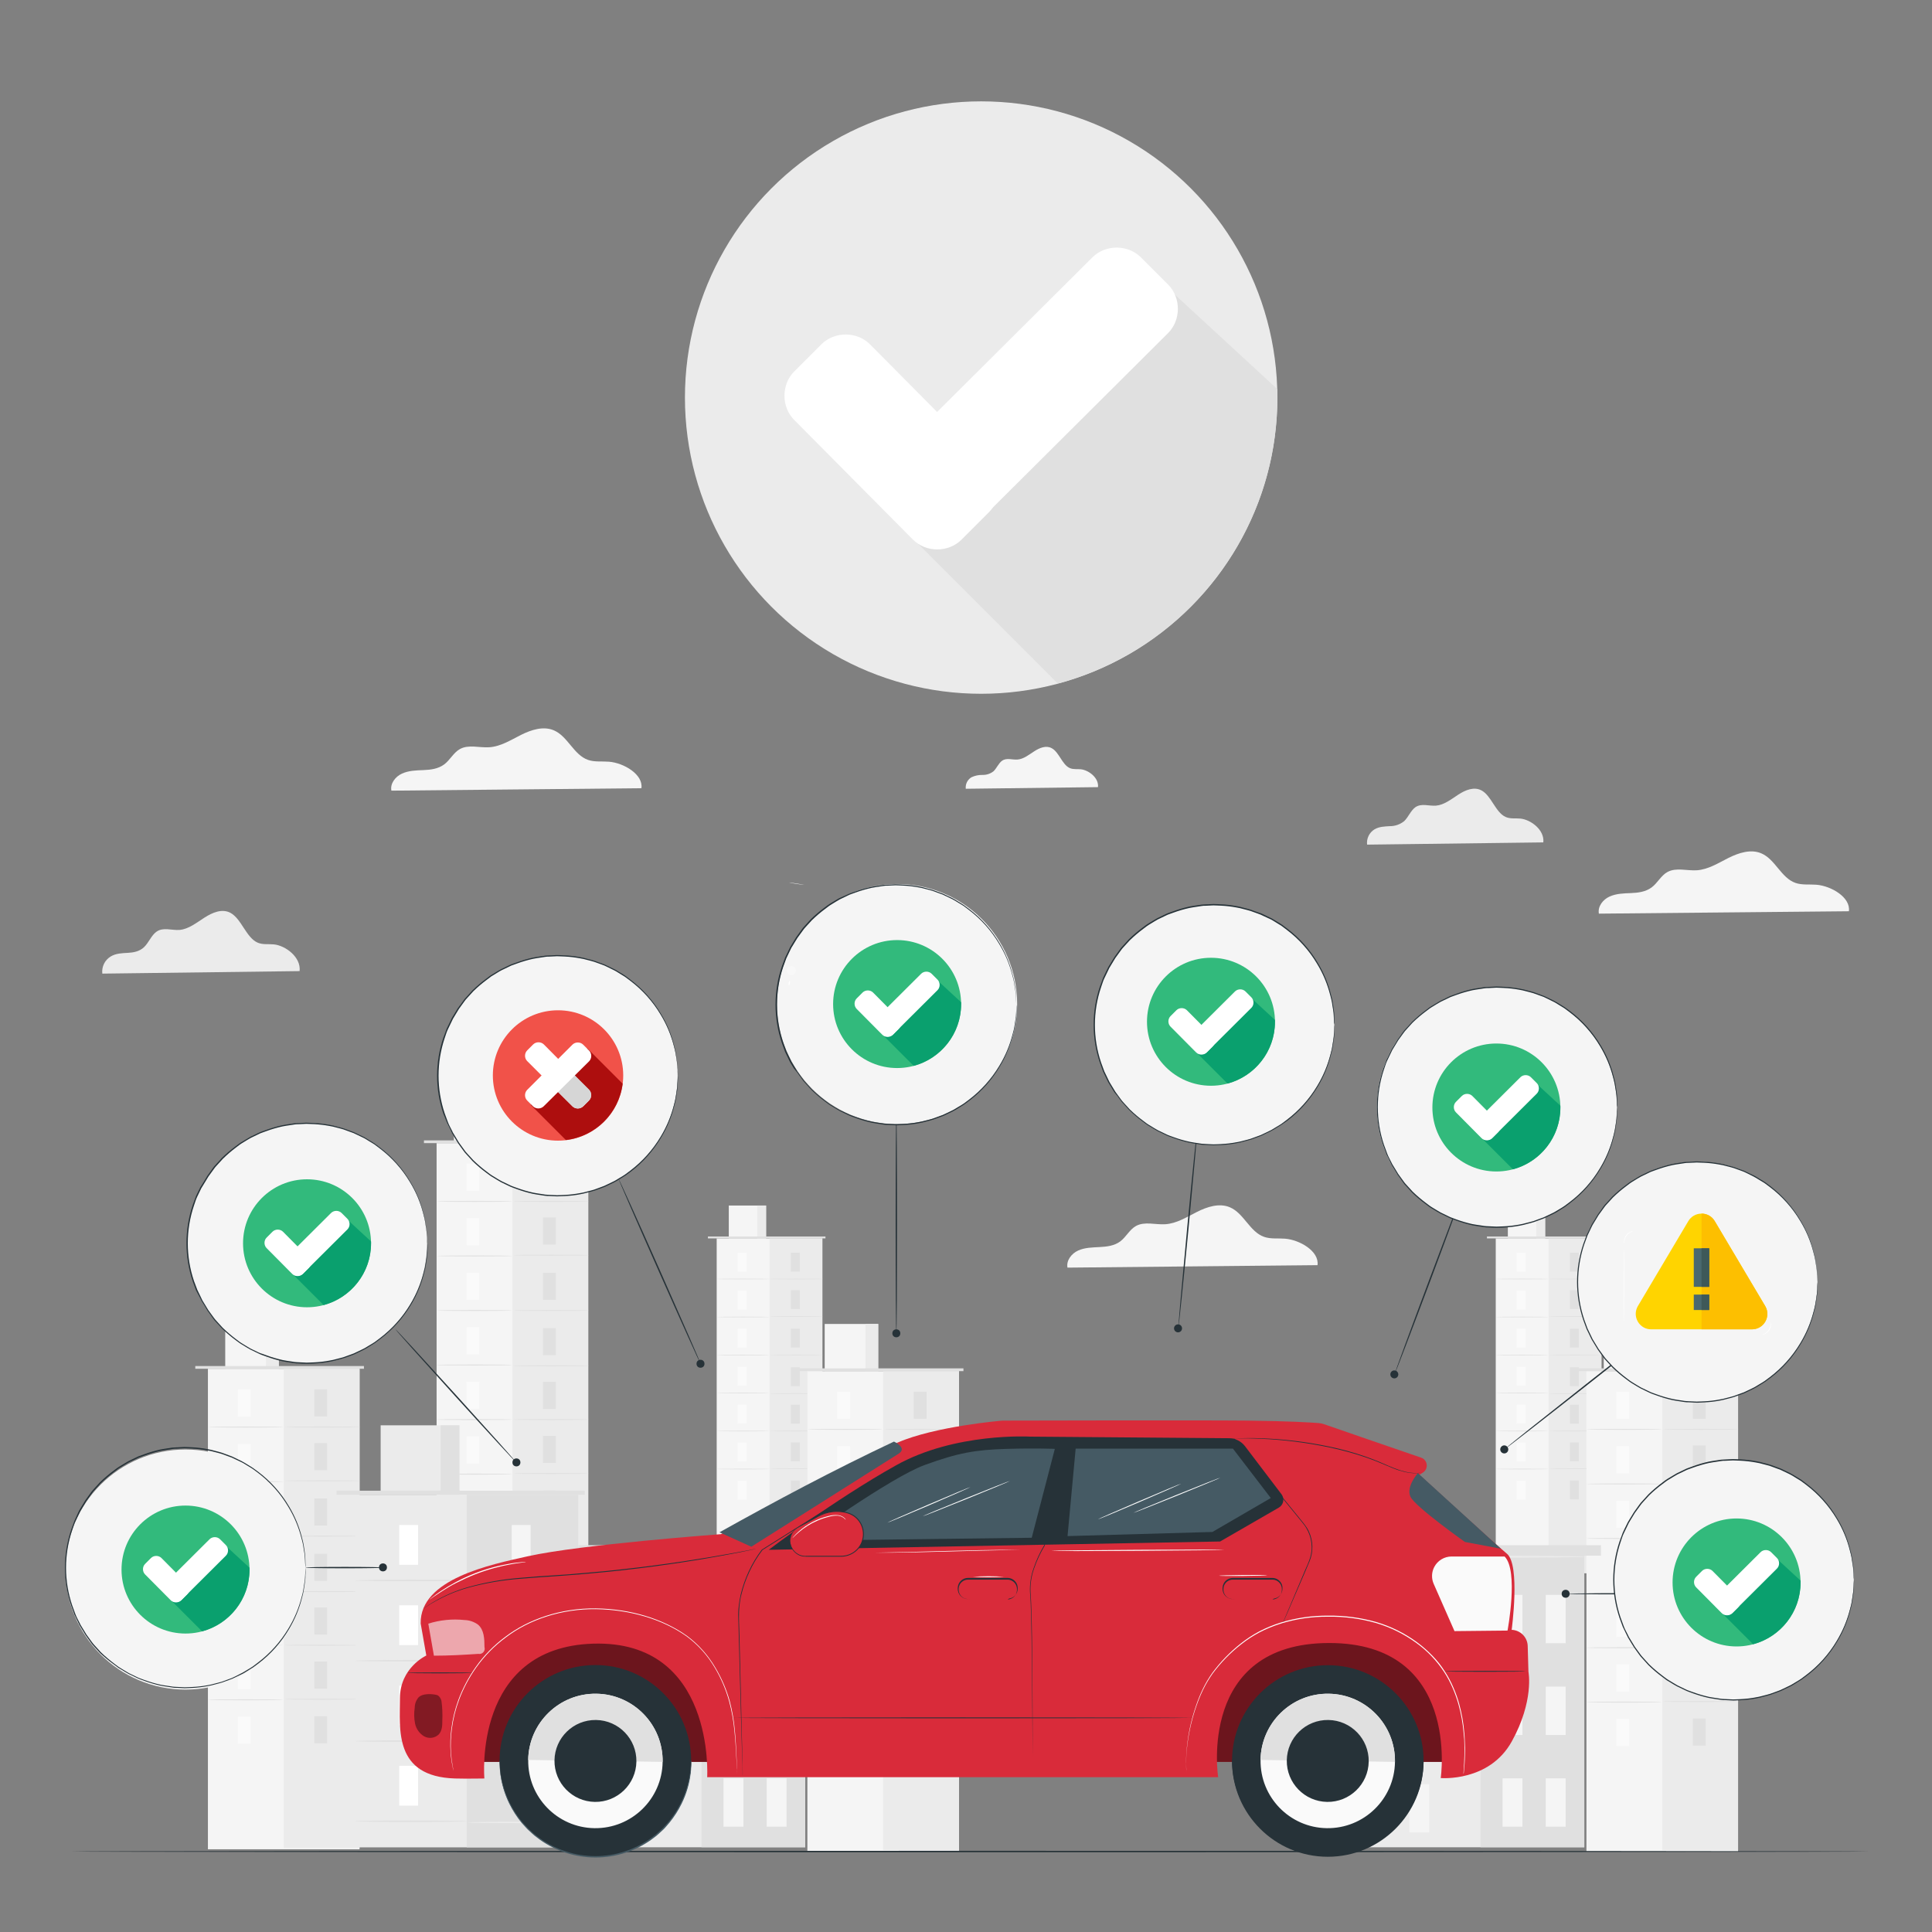 <?xml version="1.0" encoding="UTF-8"?> <!-- Generator: Adobe Illustrator 27.0.0, SVG Export Plug-In . SVG Version: 6.00 Build 0) --> <svg xmlns="http://www.w3.org/2000/svg" xmlns:xlink="http://www.w3.org/1999/xlink" version="1.1" id="Layer_1" x="0px" y="0px" viewBox="0 0 500 500" style="enable-background:new 0 0 500 500;" xml:space="preserve"><rect x="0" y="0" width="500" height="500" fill="#808080" stroke="none"/> <style type="text/css"> .st0{fill:#F5F5F5;} .st1{fill:#EBEBEB;} .st2{fill:#E0E0E0;} .st3{fill:#FAFAFA;} .st4{fill:#FFFFFF;} .st5{fill:#263238;} .st6{fill:#D92B3A;} .st7{opacity:0.5;} .st8{opacity:0.4;} .st9{opacity:0.6;} .st10{fill:#455A64;} .st11{fill:none;} .st12{opacity:0.3;} .st13{fill:#32BA7C;} .st14{fill:#0AA06E;} .st15{fill:#F15249;} .st16{fill:#AD0E0E;} .st17{fill:#D6D6D6;} .st18{fill:#FFD400;} .st19{fill:#FDBF00;} .st20{fill:#4A696F;} .st21{fill:#3E5959;} </style> <g id="freepik--background-complete--inject-35"> <path class="st0" d="M340.97,327.42c0.49-3.59-4.58-6.55-8.4-6.85c-1.82-0.15-3.7,0.13-5.42-0.47c-3.73-1.3-5.22-6.12-8.87-7.66 c-2.72-1.15-5.86-0.13-8.5,1.2c-2.64,1.33-5.24,3-8.2,3.19c-2.56,0.17-5.35-0.79-7.6,0.46c-1.67,0.93-2.54,2.86-4.08,4 c-1.54,1.14-3.46,1.35-5.35,1.45s-3.81,0.12-5.53,0.9c-1.72,0.78-3.11,2.58-2.76,4.42L340.97,327.42z"></path> <rect x="185.48" y="320.5" class="st0" width="27.34" height="86.65"></rect> <rect x="199.16" y="320.5" class="st1" width="13.67" height="86.42"></rect> <rect x="188.61" y="311.99" class="st0" width="9.65" height="8.51"></rect> <rect x="195.96" y="311.99" class="st1" width="2.3" height="8.51"></rect> <polyline class="st2" points="183.21,320.5 183.21,320 213.63,320 213.63,320.5 "></polyline> <rect x="190.89" y="324.21" class="st3" width="2.31" height="4.88"></rect> <path class="st2" d="M199.16,331c0,0.06-3.06,0.1-6.83,0.1s-6.84-0.04-6.84-0.1s3.06-0.09,6.84-0.09 C196.1,330.91,199.16,330.95,199.16,331z"></path> <rect x="204.67" y="324.21" class="st2" width="2.31" height="4.88"></rect> <path class="st2" d="M212.95,331c0,0.06-3.06,0.1-6.84,0.1s-6.83-0.04-6.83-0.1s3.06-0.09,6.83-0.09S212.95,330.95,212.95,331z"></path> <rect x="204.67" y="333.89" class="st2" width="2.31" height="4.88"></rect> <path class="st2" d="M212.95,340.69c0,0.06-3.06,0.1-6.84,0.1s-6.83-0.04-6.83-0.1s3.06-0.09,6.83-0.09 S212.95,340.64,212.95,340.69z"></path> <rect x="204.67" y="343.87" class="st2" width="2.31" height="4.88"></rect> <path class="st2" d="M212.95,350.67c0,0.05-3.06,0.09-6.84,0.09s-6.83-0.04-6.83-0.09s3.06-0.1,6.83-0.1 S212.95,350.62,212.95,350.67z"></path> <rect x="204.67" y="353.86" class="st2" width="2.31" height="4.88"></rect> <path class="st2" d="M212.95,360.65c0,0.06-3.06,0.1-6.84,0.1s-6.83-0.04-6.83-0.1s3.06-0.09,6.83-0.09S212.95,360.6,212.95,360.65 z"></path> <rect x="204.67" y="363.55" class="st2" width="2.31" height="4.88"></rect> <path class="st2" d="M212.95,370.35c0,0.05-3.06,0.09-6.84,0.09s-6.83-0.04-6.83-0.09c0-0.05,3.06-0.1,6.83-0.1 S212.95,370.3,212.95,370.35z"></path> <rect x="204.67" y="373.29" class="st2" width="2.31" height="4.88"></rect> <rect x="204.67" y="383.15" class="st2" width="2.31" height="4.88"></rect> <path class="st2" d="M212.95,380.08c0,0.06-3.06,0.1-6.84,0.1s-6.83-0.04-6.83-0.1s3.06-0.09,6.83-0.09 S212.95,380.03,212.95,380.08z"></path> <rect x="190.89" y="334.04" class="st3" width="2.31" height="4.88"></rect> <path class="st2" d="M199.16,340.84c0,0.05-3.06,0.09-6.83,0.09s-6.84-0.04-6.84-0.09c0-0.05,3.06-0.1,6.84-0.1 C196.1,340.74,199.16,340.78,199.16,340.84z"></path> <rect x="190.89" y="343.88" class="st3" width="2.31" height="4.88"></rect> <path class="st2" d="M199.16,350.67c0,0.06-3.06,0.1-6.83,0.1s-6.84-0.04-6.84-0.1s3.06-0.09,6.84-0.09 C196.1,350.58,199.16,350.62,199.16,350.67z"></path> <rect x="190.89" y="353.72" class="st3" width="2.31" height="4.88"></rect> <path class="st2" d="M199.16,360.51c0,0.05-3.06,0.09-6.83,0.09s-6.84-0.04-6.84-0.09s3.06-0.1,6.84-0.1 C196.1,360.41,199.16,360.46,199.16,360.51z"></path> <rect x="190.89" y="363.55" class="st3" width="2.31" height="4.88"></rect> <path class="st2" d="M199.16,370.35c0,0.05-3.06,0.09-6.83,0.09s-6.84-0.04-6.84-0.09c0-0.05,3.06-0.1,6.84-0.1 C196.1,370.25,199.16,370.3,199.16,370.35z"></path> <rect x="190.89" y="373.39" class="st3" width="2.31" height="4.88"></rect> <path class="st2" d="M199.16,380.18c0,0.06-3.06,0.1-6.83,0.1s-6.84-0.04-6.84-0.1s3.06-0.09,6.84-0.09 C196.1,380.09,199.16,380.12,199.16,380.18z"></path> <rect x="190.89" y="383.22" class="st3" width="2.31" height="4.88"></rect> <rect x="112.99" y="295.84" class="st0" width="39.24" height="124.35"></rect> <rect x="132.61" y="295.84" class="st1" width="19.62" height="124.01"></rect> <rect x="117.47" y="283.63" class="st0" width="13.85" height="12.21"></rect> <rect x="128.03" y="283.63" class="st1" width="3.3" height="12.21"></rect> <polyline class="st2" points="109.72,295.84 109.72,295.13 153.38,295.13 153.38,295.84 "></polyline> <rect x="120.74" y="301.16" class="st3" width="3.32" height="7"></rect> <path class="st2" d="M132.61,310.92c0,0.07-4.39,0.13-9.81,0.13c-5.42,0-9.81-0.06-9.81-0.13c0-0.07,4.39-0.14,9.81-0.14 C128.22,310.78,132.61,310.84,132.61,310.92z"></path> <rect x="140.53" y="301.16" class="st2" width="3.32" height="7"></rect> <path class="st2" d="M152.4,310.92c0,0.07-4.39,0.13-9.81,0.13s-9.81-0.06-9.81-0.13c0-0.07,4.39-0.14,9.81-0.14 S152.4,310.84,152.4,310.92z"></path> <rect x="140.53" y="315.07" class="st2" width="3.32" height="7.01"></rect> <path class="st2" d="M152.4,324.84c0,0.08-4.39,0.13-9.81,0.13s-9.81-0.06-9.81-0.13s4.39-0.13,9.81-0.13 S152.4,324.75,152.4,324.84z"></path> <rect x="140.53" y="329.4" class="st2" width="3.32" height="7"></rect> <path class="st2" d="M152.4,339.15c0,0.08-4.39,0.13-9.81,0.13s-9.81-0.06-9.81-0.13s4.39-0.13,9.81-0.13 S152.4,339.07,152.4,339.15z"></path> <rect x="140.53" y="343.72" class="st2" width="3.32" height="7"></rect> <path class="st2" d="M152.4,353.47c0,0.07-4.39,0.13-9.81,0.13s-9.81-0.06-9.81-0.13c0-0.07,4.39-0.14,9.81-0.14 S152.4,353.39,152.4,353.47z"></path> <rect x="140.53" y="357.63" class="st2" width="3.32" height="7"></rect> <path class="st2" d="M152.4,367.38c0,0.08-4.39,0.14-9.81,0.14s-9.81-0.06-9.81-0.14s4.39-0.13,9.81-0.13 S152.4,367.31,152.4,367.38z"></path> <rect x="140.53" y="371.6" class="st2" width="3.32" height="7"></rect> <rect x="140.53" y="385.75" class="st2" width="3.32" height="7"></rect> <path class="st2" d="M152.4,381.35c0,0.08-4.39,0.13-9.81,0.13s-9.81-0.06-9.81-0.13s4.39-0.13,9.81-0.13 S152.4,381.28,152.4,381.35z"></path> <rect x="120.74" y="315.28" class="st3" width="3.32" height="7.01"></rect> <path class="st2" d="M132.61,325.04c0,0.07-4.39,0.13-9.81,0.13c-5.42,0-9.81-0.06-9.81-0.13c0-0.07,4.39-0.14,9.81-0.14 C128.22,324.9,132.61,324.96,132.61,325.04z"></path> <rect x="120.74" y="329.4" class="st3" width="3.32" height="7"></rect> <path class="st2" d="M132.61,339.15c0,0.07-4.39,0.13-9.81,0.13c-5.42,0-9.81-0.06-9.81-0.13c0-0.07,4.39-0.14,9.81-0.14 C128.22,339.01,132.61,339.08,132.61,339.15z"></path> <rect x="120.74" y="343.51" class="st3" width="3.32" height="7"></rect> <path class="st2" d="M132.61,353.26c0,0.08-4.39,0.14-9.81,0.14c-5.42,0-9.81-0.06-9.81-0.14s4.39-0.13,9.81-0.13 C128.22,353.13,132.61,353.17,132.61,353.26z"></path> <rect x="120.74" y="357.63" class="st3" width="3.32" height="7"></rect> <path class="st2" d="M132.61,367.38c0,0.08-4.39,0.14-9.81,0.14c-5.42,0-9.81-0.06-9.81-0.14s4.39-0.13,9.81-0.13 C128.22,367.25,132.61,367.31,132.61,367.38z"></path> <rect x="120.74" y="371.75" class="st3" width="3.32" height="7"></rect> <path class="st2" d="M132.61,381.5c0,0.08-4.39,0.14-9.81,0.14c-5.42,0-9.81-0.06-9.81-0.14s4.39-0.13,9.81-0.13 C128.22,381.37,132.61,381.43,132.61,381.5z"></path> <rect x="120.74" y="385.86" class="st3" width="3.32" height="7"></rect> <rect x="208.95" y="354.85" class="st0" width="39.24" height="124.35"></rect> <rect x="228.57" y="354.85" class="st1" width="19.62" height="124.01"></rect> <rect x="213.43" y="342.64" class="st0" width="13.85" height="12.21"></rect> <rect x="223.98" y="342.64" class="st1" width="3.3" height="12.21"></rect> <polyline class="st2" points="205.68,354.85 205.68,354.13 249.34,354.13 249.34,354.85 "></polyline> <rect x="216.69" y="360.17" class="st3" width="3.32" height="7"></rect> <path class="st2" d="M228.57,369.92c0,0.07-4.39,0.13-9.81,0.13c-5.42,0-9.81-0.06-9.81-0.13c0-0.07,4.39-0.14,9.81-0.14 C224.18,369.78,228.57,369.85,228.57,369.92z"></path> <rect x="236.48" y="360.17" class="st2" width="3.32" height="7"></rect> <path class="st2" d="M248.36,369.92c0,0.07-4.39,0.13-9.81,0.13s-9.81-0.06-9.81-0.13c0-0.07,4.39-0.14,9.81-0.14 S248.36,369.85,248.36,369.92z"></path> <rect x="236.48" y="374.08" class="st2" width="3.32" height="7"></rect> <path class="st2" d="M248.36,383.83c0,0.08-4.39,0.13-9.81,0.13s-9.81-0.06-9.81-0.13s4.39-0.13,9.81-0.13 S248.36,383.75,248.36,383.83z"></path> <rect x="236.48" y="388.4" class="st2" width="3.32" height="7.01"></rect> <path class="st2" d="M248.36,398.15c0,0.07-4.39,0.13-9.81,0.13s-9.81-0.06-9.81-0.13s4.39-0.14,9.81-0.14 S248.36,398.09,248.36,398.15z"></path> <rect x="236.48" y="402.72" class="st2" width="3.32" height="7.01"></rect> <path class="st2" d="M248.36,412.47c0,0.07-4.39,0.13-9.81,0.13s-9.81-0.06-9.81-0.13c0-0.07,4.39-0.14,9.81-0.14 S248.36,412.4,248.36,412.47z"></path> <rect x="236.48" y="416.63" class="st2" width="3.32" height="7"></rect> <path class="st2" d="M248.36,426.42c0,0.08-4.39,0.14-9.81,0.14s-9.81-0.06-9.81-0.14s4.39-0.13,9.81-0.13 S248.36,426.32,248.36,426.42z"></path> <rect x="236.48" y="430.61" class="st2" width="3.32" height="7"></rect> <rect x="236.48" y="444.76" class="st2" width="3.32" height="7"></rect> <path class="st2" d="M248.36,440.36c0,0.08-4.39,0.13-9.81,0.13s-9.81-0.06-9.81-0.13s4.39-0.13,9.81-0.13 S248.36,440.28,248.36,440.36z"></path> <rect x="216.69" y="374.28" class="st3" width="3.32" height="7"></rect> <path class="st2" d="M228.57,384.04c0,0.07-4.39,0.13-9.81,0.13c-5.42,0-9.81-0.06-9.81-0.13c0-0.07,4.39-0.14,9.81-0.14 C224.18,383.9,228.57,383.96,228.57,384.04z"></path> <rect x="216.69" y="388.4" class="st3" width="3.32" height="7"></rect> <path class="st2" d="M228.57,398.15c0,0.08-4.39,0.14-9.81,0.14c-5.42,0-9.81-0.06-9.81-0.14s4.39-0.13,9.81-0.13 C224.18,398.02,228.57,398.09,228.57,398.15z"></path> <rect x="216.69" y="402.52" class="st3" width="3.32" height="7"></rect> <path class="st2" d="M228.57,412.27c0,0.08-4.39,0.14-9.81,0.14c-5.42,0-9.81-0.06-9.81-0.14s4.39-0.13,9.81-0.13 C224.18,412.14,228.57,412.2,228.57,412.27z"></path> <rect x="216.69" y="416.63" class="st3" width="3.32" height="7"></rect> <path class="st2" d="M228.57,426.42c0,0.08-4.39,0.14-9.81,0.14c-5.42,0-9.81-0.06-9.81-0.14s4.39-0.13,9.81-0.13 C224.18,426.29,228.57,426.32,228.57,426.42z"></path> <rect x="216.69" y="430.75" class="st3" width="3.32" height="7"></rect> <path class="st2" d="M228.57,440.5c0,0.08-4.39,0.14-9.81,0.14c-5.42,0-9.81-0.06-9.81-0.14s4.39-0.13,9.81-0.13 C224.18,440.37,228.57,440.43,228.57,440.5z"></path> <rect x="216.69" y="444.87" class="st3" width="3.32" height="7.01"></rect> <rect x="53.81" y="354.24" class="st0" width="39.24" height="124.35"></rect> <rect x="73.43" y="354.24" class="st1" width="19.62" height="124.01"></rect> <rect x="58.29" y="342.03" class="st0" width="13.85" height="12.21"></rect> <rect x="68.84" y="342.03" class="st1" width="3.3" height="12.21"></rect> <polyline class="st2" points="50.54,354.24 50.54,353.53 94.19,353.53 94.19,354.24 "></polyline> <rect x="61.56" y="359.57" class="st3" width="3.32" height="7"></rect> <path class="st2" d="M73.43,369.32c0,0.07-4.39,0.13-9.81,0.13s-9.81-0.06-9.81-0.13c0-0.07,4.39-0.14,9.81-0.14 S73.43,369.25,73.43,369.32z"></path> <rect x="81.34" y="359.57" class="st2" width="3.32" height="7"></rect> <path class="st2" d="M93.22,369.32c0,0.07-4.39,0.13-9.81,0.13c-5.42,0-9.81-0.06-9.81-0.13c0-0.07,4.39-0.14,9.81-0.14 C88.82,369.18,93.22,369.25,93.22,369.32z"></path> <rect x="81.34" y="373.47" class="st2" width="3.32" height="7.01"></rect> <path class="st2" d="M93.22,383.22c0,0.08-4.39,0.13-9.81,0.13c-5.42,0-9.81-0.06-9.81-0.13s4.39-0.13,9.81-0.13 C88.82,383.09,93.22,383.15,93.22,383.22z"></path> <rect x="81.34" y="387.8" class="st2" width="3.32" height="7"></rect> <path class="st2" d="M93.22,397.55c0,0.08-4.39,0.13-9.81,0.13c-5.42,0-9.81-0.06-9.81-0.13s4.39-0.13,9.81-0.13 C88.82,397.42,93.22,397.47,93.22,397.55z"></path> <rect x="81.34" y="402.12" class="st2" width="3.32" height="7"></rect> <path class="st2" d="M93.22,411.91c0,0.07-4.39,0.13-9.81,0.13c-5.42,0-9.81-0.06-9.81-0.13c0-0.07,4.39-0.14,9.81-0.14 C88.82,411.77,93.22,411.8,93.22,411.91z"></path> <rect x="81.34" y="416.03" class="st2" width="3.32" height="7"></rect> <path class="st2" d="M93.22,425.78c0,0.08-4.39,0.14-9.81,0.14c-5.42,0-9.81-0.06-9.81-0.14s4.39-0.13,9.81-0.13 C88.82,425.65,93.22,425.73,93.22,425.78z"></path> <rect x="81.34" y="430.01" class="st2" width="3.32" height="7"></rect> <rect x="81.34" y="444.16" class="st2" width="3.32" height="7"></rect> <path class="st2" d="M93.22,439.76c0,0.08-4.39,0.14-9.81,0.14c-5.42,0-9.81-0.06-9.81-0.14s4.39-0.13,9.81-0.13 C88.82,439.62,93.22,439.68,93.22,439.76z"></path> <rect x="61.56" y="373.68" class="st3" width="3.32" height="7"></rect> <path class="st2" d="M73.43,383.44c0,0.07-4.39,0.13-9.81,0.13s-9.81-0.06-9.81-0.13c0-0.07,4.39-0.14,9.81-0.14 S73.43,383.36,73.43,383.44z"></path> <rect x="61.56" y="387.8" class="st3" width="3.32" height="7.01"></rect> <path class="st2" d="M73.43,397.56c0,0.07-4.39,0.13-9.81,0.13s-9.81-0.06-9.81-0.13c0-0.07,4.39-0.14,9.81-0.14 S73.43,397.48,73.43,397.56z"></path> <rect x="61.56" y="401.92" class="st3" width="3.32" height="7"></rect> <path class="st2" d="M73.43,411.67c0,0.08-4.39,0.14-9.81,0.14s-9.81-0.06-9.81-0.14s4.39-0.13,9.81-0.13S73.43,411.6,73.43,411.67 z"></path> <rect x="61.56" y="416.03" class="st3" width="3.32" height="7"></rect> <path class="st2" d="M73.43,425.78c0,0.08-4.39,0.14-9.81,0.14s-9.81-0.06-9.81-0.14s4.39-0.13,9.81-0.13 S73.43,425.73,73.43,425.78z"></path> <rect x="61.56" y="430.15" class="st3" width="3.32" height="7"></rect> <path class="st2" d="M73.43,439.9c0,0.08-4.39,0.14-9.81,0.14s-9.81-0.06-9.81-0.14s4.39-0.13,9.81-0.13S73.43,439.83,73.43,439.9z "></path> <rect x="61.56" y="444.27" class="st3" width="3.32" height="7"></rect> <rect x="151.12" y="402.52" class="st1" width="57.28" height="75.55"></rect> <rect x="181.54" y="402.52" class="st2" width="26.86" height="75.55"></rect> <rect x="163.13" y="412.75" class="st0" width="5.15" height="12.51"></rect> <rect x="163.13" y="461.73" class="st0" width="5.15" height="12.51"></rect> <path class="st0" d="M181.54,430.18c0,0.14-6.81,0.26-15.2,0.26s-15.2-0.12-15.2-0.26s6.81-0.26,15.2-0.26 S181.54,430.04,181.54,430.18z"></path> <rect x="163.13" y="437.43" class="st0" width="5.15" height="12.51"></rect> <path class="st0" d="M181.54,454.85c0,0.14-6.81,0.26-15.2,0.26s-15.2-0.12-15.2-0.26c0-0.14,6.81-0.26,15.2-0.26 S181.54,454.71,181.54,454.85z"></path> <rect x="187.24" y="412.75" class="st0" width="5.15" height="12.51"></rect> <rect x="198.42" y="412.75" class="st0" width="5.15" height="12.51"></rect> <rect x="187.24" y="436.5" class="st0" width="5.15" height="12.51"></rect> <rect x="198.42" y="436.5" class="st0" width="5.15" height="12.51"></rect> <rect x="187.24" y="460.24" class="st0" width="5.15" height="12.51"></rect> <rect x="198.42" y="460.24" class="st0" width="5.15" height="12.51"></rect> <rect x="146.81" y="399.89" class="st2" width="65.89" height="2.72"></rect> <path class="st1" d="M208.8,402.88c0,0.14-12.8,0.26-28.59,0.26s-28.59-0.12-28.59-0.26s12.8-0.26,28.59-0.26 S208.8,402.74,208.8,402.88z"></path> <rect x="387.1" y="320.5" class="st0" width="27.34" height="86.65"></rect> <rect x="400.78" y="320.5" class="st1" width="13.67" height="86.42"></rect> <rect x="390.23" y="311.99" class="st0" width="9.65" height="8.51"></rect> <rect x="397.58" y="311.99" class="st1" width="2.3" height="8.51"></rect> <polyline class="st2" points="384.82,320.5 384.82,320 415.25,320 415.25,320.5 "></polyline> <rect x="392.5" y="324.21" class="st3" width="2.31" height="4.88"></rect> <path class="st2" d="M400.78,331c0,0.06-3.06,0.1-6.84,0.1s-6.83-0.04-6.83-0.1s3.06-0.09,6.83-0.09S400.78,330.95,400.78,331z"></path> <rect x="406.29" y="324.21" class="st2" width="2.31" height="4.88"></rect> <path class="st2" d="M414.56,331c0,0.06-3.06,0.1-6.83,0.1s-6.83-0.04-6.83-0.1s3.06-0.09,6.83-0.09S414.56,330.95,414.56,331z"></path> <rect x="406.29" y="333.89" class="st2" width="2.31" height="4.88"></rect> <path class="st2" d="M414.56,340.69c0,0.06-3.06,0.1-6.83,0.1s-6.83-0.04-6.83-0.1s3.06-0.09,6.83-0.09 S414.56,340.64,414.56,340.69z"></path> <rect x="406.29" y="343.87" class="st2" width="2.31" height="4.88"></rect> <path class="st2" d="M414.56,350.67c0,0.05-3.06,0.09-6.83,0.09s-6.83-0.04-6.83-0.09s3.06-0.1,6.83-0.1 S414.56,350.62,414.56,350.67z"></path> <rect x="406.29" y="353.86" class="st2" width="2.31" height="4.88"></rect> <path class="st2" d="M414.56,360.65c0,0.06-3.06,0.1-6.83,0.1s-6.83-0.04-6.83-0.1s3.06-0.09,6.83-0.09S414.56,360.6,414.56,360.65 z"></path> <rect x="406.29" y="363.55" class="st2" width="2.31" height="4.88"></rect> <path class="st2" d="M414.56,370.35c0,0.05-3.06,0.09-6.83,0.09s-6.83-0.04-6.83-0.09c0-0.05,3.06-0.1,6.83-0.1 S414.56,370.3,414.56,370.35z"></path> <rect x="406.29" y="373.29" class="st2" width="2.31" height="4.88"></rect> <rect x="406.29" y="383.15" class="st2" width="2.31" height="4.88"></rect> <path class="st2" d="M414.56,380.08c0,0.06-3.06,0.1-6.83,0.1s-6.83-0.04-6.83-0.1s3.06-0.09,6.83-0.09 S414.56,380.03,414.56,380.08z"></path> <rect x="392.5" y="334.04" class="st3" width="2.31" height="4.88"></rect> <path class="st2" d="M400.78,340.84c0,0.05-3.06,0.09-6.84,0.09s-6.83-0.04-6.83-0.09c0-0.05,3.06-0.1,6.83-0.1 S400.78,340.78,400.78,340.84z"></path> <rect x="392.5" y="343.88" class="st3" width="2.31" height="4.88"></rect> <path class="st2" d="M400.78,350.67c0,0.06-3.06,0.1-6.84,0.1s-6.83-0.04-6.83-0.1s3.06-0.09,6.83-0.09 S400.78,350.62,400.78,350.67z"></path> <rect x="392.5" y="353.72" class="st3" width="2.31" height="4.88"></rect> <path class="st2" d="M400.78,360.51c0,0.05-3.06,0.09-6.84,0.09s-6.83-0.04-6.83-0.09s3.06-0.1,6.83-0.1 S400.78,360.46,400.78,360.51z"></path> <rect x="392.5" y="363.55" class="st3" width="2.31" height="4.88"></rect> <path class="st2" d="M400.78,370.35c0,0.05-3.06,0.09-6.84,0.09s-6.83-0.04-6.83-0.09c0-0.05,3.06-0.1,6.83-0.1 S400.78,370.3,400.78,370.35z"></path> <rect x="392.5" y="373.39" class="st3" width="2.31" height="4.88"></rect> <path class="st2" d="M400.78,380.18c0,0.06-3.06,0.1-6.84,0.1s-6.83-0.04-6.83-0.1s3.06-0.09,6.83-0.09 S400.78,380.12,400.78,380.18z"></path> <rect x="392.5" y="383.22" class="st3" width="2.31" height="4.88"></rect> <rect x="410.57" y="354.85" class="st0" width="39.24" height="124.35"></rect> <rect x="430.19" y="354.85" class="st1" width="19.62" height="124.01"></rect> <rect x="415.05" y="342.64" class="st0" width="13.85" height="12.21"></rect> <rect x="425.61" y="342.64" class="st1" width="3.3" height="12.21"></rect> <polyline class="st2" points="407.3,354.85 407.3,354.13 450.95,354.13 450.95,354.85 "></polyline> <rect x="418.32" y="360.17" class="st3" width="3.32" height="7"></rect> <path class="st2" d="M430.19,369.92c0,0.07-4.39,0.13-9.81,0.13s-9.81-0.06-9.81-0.13c0-0.07,4.39-0.14,9.81-0.14 C425.81,369.78,430.19,369.85,430.19,369.92z"></path> <rect x="438.11" y="360.17" class="st2" width="3.32" height="7"></rect> <path class="st2" d="M449.98,369.92c0,0.07-4.39,0.13-9.81,0.13c-5.41,0-9.81-0.06-9.81-0.13c0-0.07,4.39-0.14,9.81-0.14 C445.6,369.78,449.98,369.85,449.98,369.92z"></path> <rect x="438.11" y="374.08" class="st2" width="3.32" height="7"></rect> <path class="st2" d="M449.98,383.83c0,0.08-4.39,0.13-9.81,0.13c-5.41,0-9.81-0.06-9.81-0.13s4.39-0.13,9.81-0.13 C445.6,383.69,449.98,383.75,449.98,383.83z"></path> <rect x="438.11" y="388.4" class="st2" width="3.32" height="7.01"></rect> <path class="st2" d="M449.98,398.15c0,0.07-4.39,0.13-9.81,0.13c-5.41,0-9.81-0.06-9.81-0.13s4.39-0.14,9.81-0.14 C445.6,398.01,449.98,398.09,449.98,398.15z"></path> <rect x="438.11" y="402.72" class="st2" width="3.32" height="7.01"></rect> <path class="st2" d="M449.98,412.47c0,0.07-4.39,0.13-9.81,0.13c-5.41,0-9.81-0.06-9.81-0.13c0-0.07,4.39-0.14,9.81-0.14 C445.6,412.34,449.98,412.4,449.98,412.47z"></path> <rect x="438.11" y="416.63" class="st2" width="3.32" height="7"></rect> <path class="st2" d="M449.98,426.42c0,0.08-4.39,0.14-9.81,0.14c-5.41,0-9.81-0.06-9.81-0.14s4.39-0.13,9.81-0.13 C445.6,426.29,449.98,426.32,449.98,426.42z"></path> <rect x="438.11" y="430.61" class="st2" width="3.32" height="7"></rect> <rect x="438.11" y="444.76" class="st2" width="3.32" height="7"></rect> <path class="st2" d="M449.98,440.36c0,0.08-4.39,0.13-9.81,0.13c-5.41,0-9.81-0.06-9.81-0.13s4.39-0.13,9.81-0.13 C445.6,440.23,449.98,440.28,449.98,440.36z"></path> <rect x="418.32" y="374.28" class="st3" width="3.32" height="7"></rect> <path class="st2" d="M430.19,384.04c0,0.07-4.39,0.13-9.81,0.13s-9.81-0.06-9.81-0.13c0-0.07,4.39-0.14,9.81-0.14 C425.81,383.9,430.19,383.96,430.19,384.04z"></path> <rect x="418.32" y="388.4" class="st3" width="3.32" height="7"></rect> <path class="st2" d="M430.19,398.15c0,0.08-4.39,0.14-9.81,0.14s-9.81-0.06-9.81-0.14s4.39-0.13,9.81-0.13 C425.81,398.02,430.19,398.09,430.19,398.15z"></path> <rect x="418.32" y="402.52" class="st3" width="3.32" height="7"></rect> <path class="st2" d="M430.19,412.27c0,0.08-4.39,0.14-9.81,0.14s-9.81-0.06-9.81-0.14s4.39-0.13,9.81-0.13 C425.81,412.14,430.19,412.2,430.19,412.27z"></path> <rect x="418.32" y="416.63" class="st3" width="3.32" height="7"></rect> <path class="st2" d="M430.19,426.42c0,0.08-4.39,0.14-9.81,0.14s-9.81-0.06-9.81-0.14s4.39-0.13,9.81-0.13 C425.81,426.29,430.19,426.32,430.19,426.42z"></path> <rect x="418.32" y="430.75" class="st3" width="3.32" height="7"></rect> <path class="st2" d="M430.19,440.5c0,0.08-4.39,0.14-9.81,0.14s-9.81-0.06-9.81-0.14s4.39-0.13,9.81-0.13 C425.81,440.37,430.19,440.43,430.19,440.5z"></path> <rect x="418.32" y="444.87" class="st3" width="3.32" height="7.01"></rect> <rect x="352.73" y="402.52" class="st1" width="57.28" height="75.55"></rect> <rect x="383.16" y="402.52" class="st2" width="26.86" height="75.55"></rect> <rect x="364.74" y="412.75" class="st0" width="5.15" height="12.51"></rect> <rect x="364.74" y="461.73" class="st0" width="5.15" height="12.51"></rect> <path class="st0" d="M383.16,430.18c0,0.14-6.81,0.26-15.2,0.26c-8.39,0-15.2-0.12-15.2-0.26s6.81-0.26,15.2-0.26 C376.34,429.92,383.16,430.04,383.16,430.18z"></path> <rect x="364.74" y="437.43" class="st0" width="5.15" height="12.51"></rect> <path class="st0" d="M383.16,454.85c0,0.14-6.81,0.26-15.2,0.26c-8.39,0-15.2-0.12-15.2-0.26c0-0.14,6.81-0.26,15.2-0.26 C376.34,454.6,383.16,454.71,383.16,454.85z"></path> <rect x="388.86" y="412.75" class="st0" width="5.15" height="12.51"></rect> <rect x="400.04" y="412.75" class="st0" width="5.15" height="12.51"></rect> <rect x="388.86" y="436.5" class="st0" width="5.15" height="12.51"></rect> <rect x="400.04" y="436.5" class="st0" width="5.15" height="12.51"></rect> <rect x="388.86" y="460.24" class="st0" width="5.15" height="12.51"></rect> <rect x="400.04" y="460.24" class="st0" width="5.15" height="12.51"></rect> <rect x="348.43" y="399.89" class="st2" width="65.89" height="2.72"></rect> <path class="st1" d="M410.42,402.88c0,0.14-12.8,0.26-28.59,0.26c-15.79,0-28.59-0.12-28.59-0.26s12.8-0.26,28.59-0.26 S410.42,402.74,410.42,402.88z"></path> <polygon class="st1" points="149.91,478.09 92.17,478.09 91.91,386.84 149.65,386.84 "></polygon> <rect x="120.78" y="386.84" class="st2" width="28.87" height="91.25"></rect> <rect x="98.51" y="368.87" class="st1" width="20.39" height="17.97"></rect> <rect x="114.04" y="368.87" class="st2" width="4.86" height="17.97"></rect> <rect x="87.1" y="385.79" class="st2" width="64.24" height="1.05"></rect> <rect x="103.31" y="394.67" class="st4" width="4.89" height="10.3"></rect> <path class="st2" d="M120.78,409.03c0,0.1-6.46,0.19-14.44,0.19s-14.44-0.09-14.44-0.19c0-0.1,6.47-0.2,14.44-0.2 S120.78,408.92,120.78,409.03z"></path> <rect x="132.43" y="394.67" class="st0" width="4.89" height="10.3"></rect> <path class="st1" d="M149.91,409.03c0,0.1-6.47,0.19-14.44,0.19s-14.44-0.09-14.44-0.19c0-0.1,6.46-0.2,14.44-0.2 S149.91,408.92,149.91,409.03z"></path> <rect x="132.43" y="415.14" class="st0" width="4.89" height="10.3"></rect> <path class="st1" d="M149.91,429.48c0,0.11-6.47,0.2-14.44,0.2s-14.44-0.09-14.44-0.2c0-0.11,6.46-0.19,14.44-0.19 S149.91,429.38,149.91,429.48z"></path> <rect x="132.43" y="436.21" class="st0" width="4.89" height="10.3"></rect> <path class="st1" d="M149.91,450.56c0,0.11-6.47,0.19-14.44,0.19s-14.44-0.08-14.44-0.19s6.46-0.2,14.44-0.2 S149.91,450.45,149.91,450.56z"></path> <rect x="132.43" y="457.29" class="st0" width="4.89" height="10.3"></rect> <path class="st1" d="M149.91,471.64c0,0.11-6.47,0.2-14.44,0.2s-14.44-0.09-14.44-0.2s6.46-0.19,14.44-0.19 S149.91,471.53,149.91,471.64z"></path> <rect x="103.31" y="415.45" class="st4" width="4.89" height="10.3"></rect> <path class="st2" d="M120.78,429.8c0,0.1-6.46,0.19-14.44,0.19s-14.44-0.09-14.44-0.19c0-0.1,6.47-0.2,14.44-0.2 S120.78,429.69,120.78,429.8z"></path> <rect x="103.31" y="436.22" class="st4" width="4.89" height="10.3"></rect> <path class="st2" d="M120.78,450.6c0,0.11-6.46,0.19-14.44,0.19s-14.44-0.08-14.44-0.19s6.47-0.2,14.44-0.2 S120.78,450.46,120.78,450.6z"></path> <rect x="103.31" y="456.99" class="st4" width="4.89" height="10.3"></rect> <path class="st2" d="M120.78,471.33c0,0.11-6.46,0.2-14.44,0.2s-14.44-0.09-14.44-0.2c0-0.11,6.47-0.19,14.44-0.19 S120.78,471.23,120.78,471.33z"></path> <path class="st0" d="M166,203.99c0.5-3.59-4.58-6.55-8.39-6.86c-1.82-0.15-3.71,0.13-5.43-0.47c-3.73-1.3-5.22-6.12-8.87-7.66 c-2.72-1.15-5.85-0.12-8.49,1.2c-2.64,1.33-5.25,3-8.2,3.19c-2.57,0.17-5.36-0.78-7.6,0.47c-1.67,0.93-2.55,2.86-4.09,3.99 s-3.46,1.38-5.35,1.45c-1.89,0.07-3.81,0.12-5.53,0.9c-1.72,0.77-3.12,2.58-2.76,4.42L166,203.99z"></path> <path class="st0" d="M478.49,235.83c0.5-3.59-4.57-6.55-8.39-6.86c-1.82-0.15-3.7,0.13-5.43-0.47c-3.73-1.3-5.22-6.12-8.86-7.66 c-2.72-1.15-5.86-0.12-8.5,1.2c-2.64,1.33-5.24,3-8.2,3.19c-2.56,0.16-5.35-0.79-7.6,0.46c-1.67,0.93-2.55,2.86-4.09,3.99 c-1.54,1.13-3.46,1.38-5.34,1.45c-1.89,0.07-3.81,0.12-5.53,0.9c-1.72,0.77-3.11,2.58-2.76,4.42L478.49,235.83z"></path> <path class="st1" d="M77.54,251.32c0.39-3.61-3.61-6.58-6.62-6.91c-1.44-0.15-2.92,0.13-4.28-0.47c-2.94-1.31-4.15-6.15-6.99-7.69 c-2.15-1.15-4.62-0.12-6.7,1.21c-2.08,1.33-4.15,3.01-6.47,3.2c-2.02,0.17-4.22-0.79-5.99,0.47c-1.32,0.93-2.01,2.87-3.23,4.01 s-2.76,1.38-4.22,1.46c-1.45,0.08-3.01,0.12-4.35,0.91c-1.55,0.92-2.42,2.67-2.21,4.46L77.54,251.32z"></path> <path class="st0" d="M284.16,203.71c0.26-2.42-2.43-4.41-4.44-4.62c-0.96-0.1-1.96,0.09-2.87-0.32c-1.98-0.87-2.76-4.15-4.69-5.15 c-1.44-0.77-3.1-0.09-4.49,0.81c-1.4,0.9-2.76,2.02-4.34,2.14c-1.38,0.11-2.83-0.53-4.01,0.32c-0.88,0.63-1.38,1.92-2.17,2.69 c-0.8,0.65-1.8,0.99-2.83,0.97c-1.01-0.03-2,0.18-2.92,0.61c-1.02,0.62-1.59,1.78-1.46,2.97L284.16,203.71z"></path> <path class="st1" d="M399.41,218.01c0.35-3.23-3.23-5.88-5.91-6.16c-1.29-0.13-2.62,0.12-3.84-0.42c-2.63-1.17-3.68-5.49-6.25-6.87 c-1.92-1.03-4.15-0.12-5.99,1.08c-1.84,1.2-3.7,2.69-5.78,2.86c-1.81,0.15-3.77-0.69-5.36,0.42c-1.17,0.84-1.8,2.56-2.88,3.59 c-1.07,0.86-2.4,1.32-3.77,1.3c-1.32,0.09-2.69,0.11-3.89,0.81c-1.37,0.83-2.12,2.38-1.94,3.97L399.41,218.01z"></path> </g> <g id="freepik--Floor--inject-35"> <path class="st5" d="M483.79,479.17c0,0.1-104.2,0.18-232.72,0.18s-232.74-0.08-232.74-0.18c0-0.1,104.2-0.18,232.73-0.18 S483.79,479.07,483.79,479.17z"></path> </g> <g id="freepik--Car--inject-35"> <rect x="119.56" y="418.27" class="st6" width="257.03" height="37.71"></rect> <g class="st7"> <rect x="119.56" y="418.27" width="257.03" height="37.71"></rect> </g> <circle class="st5" cx="154.08" cy="455.7" r="24.79"></circle> <path class="st5" d="M129.32,455.3c0,0.02,0,0.05,0,0.07c-0.06,13.69,10.98,24.84,24.67,24.9c13.51,0.06,24.58-10.7,24.9-24.21 c0,0,0-0.04,0-0.06L129.32,455.3z"></path> <path class="st3" d="M136.7,455.48c-0.14,9.61,7.54,17.51,17.14,17.65c9.61,0.14,17.51-7.54,17.65-17.14 c0.14-9.61-7.53-17.51-17.14-17.65C144.74,438.19,136.84,445.86,136.7,455.48C136.7,455.47,136.7,455.47,136.7,455.48z"></path> <path class="st2" d="M154.35,438.33c-9.61-0.14-17.51,7.54-17.66,17.14l34.8,0.5C171.63,446.37,163.96,438.47,154.35,438.33z"></path> <path class="st5" d="M143.5,455.57c-0.09,5.85,4.59,10.67,10.44,10.76c5.85,0.09,10.67-4.59,10.76-10.44 c0.09-5.85-4.59-10.67-10.44-10.76c0,0-0.01,0-0.01,0C148.4,445.05,143.59,449.72,143.5,455.57 C143.5,455.57,143.5,455.57,143.5,455.57z"></path> <circle class="st5" cx="343.64" cy="455.74" r="24.79"></circle> <path class="st5" d="M318.85,455.3c0,0,0,0.05,0,0.07c-0.07,13.69,10.98,24.84,24.67,24.9c13.51,0.06,24.59-10.7,24.9-24.21 c0,0,0-0.04,0-0.06L318.85,455.3z"></path> <path class="st3" d="M326.23,455.48c-0.14,9.61,7.54,17.51,17.14,17.65c9.61,0.14,17.51-7.54,17.65-17.14 c0.14-9.61-7.54-17.51-17.14-17.65c0,0,0,0,0,0C334.27,438.19,326.37,445.87,326.23,455.48z"></path> <path class="st2" d="M343.87,438.33c-9.61-0.14-17.51,7.54-17.65,17.14l34.79,0.5C361.16,446.37,353.48,438.47,343.87,438.33z"></path> <path class="st5" d="M333.02,455.57c-0.09,5.85,4.59,10.67,10.44,10.76c5.85,0.09,10.67-4.59,10.76-10.44 c0.09-5.85-4.59-10.67-10.44-10.76c0,0,0,0,0,0C337.93,445.04,333.11,449.71,333.02,455.57 C333.02,455.57,333.02,455.57,333.02,455.57z"></path> <path class="st6" d="M186.59,397.04c0,0-36.5,2.69-50.02,5.73c-9.54,2.14-27.92,5.83-27.7,17.39l1.46,8.29 c0,0-6.82,3.12-6.82,11.06s-1.67,20.28,14.25,20.76c2.63,0.08,7.6,0,7.6,0s-3.06-33.89,28.09-34.89 c31.68-1.01,29.57,34.55,29.57,34.55h132.24c0,0-5.43-34.67,28.68-34.72s28.92,34.95,28.92,34.95s12.54,1.08,18.38-9.46 c5.84-10.54,4.32-18.05,4.32-18.05l-0.19-6.66c-0.06-2.27-1.88-4.1-4.15-4.19l0,0c0,0,2.28-16.78-1.22-19.69 c-3.5-2.9-22.66-20.43-22.66-20.43l0.91-0.57c1.01-0.64,1.3-1.97,0.67-2.98c-0.26-0.41-0.65-0.72-1.11-0.88 c-7.28-2.5-21.67-7.45-25.05-8.64c-0.51-0.18-1.04-0.29-1.58-0.33c-2.02-0.15-7.73-0.51-18.22-0.63c-12.78-0.13-63.53,0-63.53,0 s-17.46,1.44-27.2,5.72C222.04,377.93,186.59,397.04,186.59,397.04z"></path> <g class="st8"> <path d="M112.76,438.6c-1.33-0.27-3.36-0.3-4.37,0.6c-0.68,0.76-1.06,1.74-1.06,2.76c-0.21,1.36-0.18,2.75,0.09,4.1 c0.28,1.37,1.12,2.55,2.31,3.28c1.23,0.7,2.78,0.52,3.81-0.46c0.86-0.92,0.95-2.29,0.93-3.56c0.08-1.69,0.01-3.38-0.21-5.06 c-0.07-0.37-0.23-0.72-0.46-1.02c-0.23-0.37-0.62-0.6-1.06-0.64"></path> </g> <g class="st9"> <path class="st3" d="M112.3,428.49c3.88,0,7.64-0.21,11.5-0.47c0.75,0.15,1.47-0.34,1.62-1.09c0.04-0.22,0.03-0.46-0.04-0.68 c0-2.07-0.08-4.44-1.66-5.79c-1.03-0.75-2.27-1.17-3.54-1.2c-3.14-0.33-6.32-0.01-9.34,0.94L112.3,428.49z"></path> </g> <path class="st4" d="M190.78,458.9c0,0,0-0.11,0-0.33s-0.03-0.55-0.07-0.97c-0.04-0.86-0.11-2.12-0.2-3.74 c-0.09-1.62-0.2-3.61-0.44-5.91c-0.24-2.6-0.7-5.18-1.38-7.7c-0.85-3.05-2.1-5.97-3.73-8.69c-1.84-3.13-4.29-5.87-7.21-8.04 c-6.22-4.44-14.7-6.96-23.54-7.07c-8.84-0.11-17.28,2.69-23.36,7.36c-2.93,2.16-5.49,4.77-7.6,7.74c-1.83,2.58-3.33,5.39-4.44,8.35 c-0.92,2.45-1.55,5-1.88,7.6c-0.26,1.96-0.33,3.93-0.23,5.9c0.08,1.25,0.23,2.48,0.46,3.71c0.08,0.41,0.13,0.73,0.17,0.95 c0.04,0.22,0.06,0.33,0.06,0.33s0-0.11-0.08-0.32s-0.12-0.54-0.2-0.95c-0.25-1.22-0.42-2.46-0.5-3.71 c-0.13-1.98-0.07-3.96,0.19-5.92c0.32-2.6,0.94-5.15,1.84-7.6c1.11-2.98,2.61-5.81,4.44-8.41c2.1-2.99,4.67-5.62,7.6-7.8 c6.12-4.7,14.59-7.53,23.49-7.42c8.9,0.1,17.36,2.64,23.66,7.13c2.94,2.19,5.4,4.96,7.26,8.12c1.64,2.73,2.91,5.67,3.77,8.74 c0.66,2.54,1.11,5.13,1.33,7.74c0.22,2.3,0.31,4.28,0.39,5.91s0.12,2.88,0.16,3.75c0,0.42,0,0.75,0.03,0.97 C190.82,458.83,190.78,458.9,190.78,458.9z"></path> <path class="st5" d="M192.18,459.49c0,0,0-0.09,0-0.28c0-0.19,0-0.46,0-0.82c0-0.69-0.06-1.8-0.1-3.2 c-0.08-2.81-0.19-6.91-0.35-12.15c-0.15-5.24-0.32-11.58-0.51-18.86c-0.06-1.82-0.11-3.69-0.15-5.63c-0.04-0.98,0-1.97,0.12-2.94 c0.07-0.49,0.14-0.99,0.21-1.49c0.08-0.5,0.2-1,0.3-1.5c0.49-2.04,1.18-4.03,2.07-5.94c0.92-2,2.06-3.89,3.39-5.64l0,0l0,0 l22.9-14.42l6.18-3.9c2.08-1.39,4.27-2.61,6.54-3.66c2.31-1.08,4.69-2.03,7.11-2.84c1.22-0.42,2.46-0.77,3.7-1.15 c1.24-0.37,2.52-0.69,3.81-0.93c4.85-1.04,9.79-1.67,14.75-1.86c4.76-0.23,9.53-0.21,14.29,0.05h0.14l-0.03,0.13l-6.16,27.51v0.03 c-1.13,1.87-2.06,3.85-2.76,5.91c-0.7,1.96-1.02,4.04-0.93,6.12c0.16,2.07,0.21,4.03,0.27,5.96c0.06,1.93,0.07,3.81,0.11,5.62 c0.1,7.27,0.13,13.62,0.15,18.84c0.02,5.22,0,9.34,0,12.14c0,1.38,0,2.47,0,3.2c0,0.36,0,0.63,0,0.82s0,0.28,0,0.28s0-0.1,0-0.28 s0-0.46,0-0.82c0-0.73,0-1.8,0-3.2c0-2.81-0.03-6.91-0.07-12.14c-0.03-5.23-0.08-11.57-0.2-18.84c-0.04-1.82-0.08-3.69-0.12-5.62 c-0.06-1.93-0.11-3.92-0.28-5.95c-0.09-2.11,0.23-4.23,0.94-6.22c0.7-2.08,1.63-4.08,2.76-5.96v0.03l6.13-27.53l0.11,0.14 c-4.75-0.26-9.51-0.27-14.26-0.04c-4.95,0.2-9.87,0.82-14.72,1.86c-1.28,0.26-2.53,0.62-3.79,0.93c-1.26,0.32-2.49,0.69-3.7,1.14 c-2.41,0.81-4.78,1.76-7.08,2.83c-2.26,1.04-4.44,2.25-6.52,3.63l-6.18,3.89l-22.92,14.41l0,0c-1.33,1.73-2.46,3.61-3.37,5.59 c-0.89,1.89-1.59,3.86-2.07,5.89c-1.04,3.97-0.52,7.88-0.5,11.51c0.18,7.28,0.33,13.62,0.46,18.86c0.13,5.24,0.22,9.34,0.29,12.15 c0,1.38,0.05,2.47,0.07,3.2v0.82C192.21,459.3,192.2,459.4,192.18,459.49z"></path> <path class="st5" d="M276.28,373.11h0.22h0.64l2.46-0.06l9.12-0.18l30.76-0.53h0.06l0.03,0.04l4.31,5.28l12.31,15.08l1.38,1.72 c0.45,0.57,0.84,1.19,1.15,1.84c1.16,2.47,1.23,5.31,0.17,7.82c-0.49,1.13-0.95,2.23-1.38,3.26c-1.79,4.15-3.25,7.5-4.25,9.84 l-1.17,2.67c-0.13,0.3-0.23,0.53-0.31,0.69s-0.11,0.23-0.11,0.23s0-0.08,0.09-0.24s0.16-0.4,0.28-0.69l1.13-2.69l4.18-9.87 c0.8-2.07,2.2-4.3,2.11-6.99c-0.02-1.37-0.33-2.71-0.91-3.95c-0.3-0.65-0.67-1.27-1.11-1.84l-1.38-1.71l-12.31-15.07l-4.36-5.26 l0.1,0.05l-30.76,0.44l-9.12,0.11h-2.46h-0.86V373.11z"></path> <path class="st5" d="M260.73,413.98c0,0,0.12,0,0.37-0.06c0.35-0.06,0.68-0.19,0.97-0.39c0.47-0.31,0.81-0.76,0.99-1.29 c0.11-0.33,0.15-0.67,0.13-1.02c-0.01-0.39-0.11-0.76-0.29-1.11c-0.42-0.79-1.24-1.29-2.14-1.3h-3.12h-7.13 c-1.23,0-2.26,0.93-2.4,2.15c-0.07,0.56,0.03,1.14,0.3,1.64c0.27,0.47,0.69,0.84,1.19,1.05c0.49,0.17,1.02,0.24,1.54,0.19h1.51 h2.72h3.95h1.07h0.37c-0.12,0.01-0.25,0.01-0.37,0h-1.07h-3.95h-2.72h-1.51c-0.26,0-0.52,0-0.8,0c-0.28-0.01-0.57-0.08-0.83-0.19 c-0.55-0.23-1-0.63-1.3-1.14c-0.29-0.54-0.41-1.16-0.33-1.78c0.15-1.35,1.28-2.37,2.64-2.37h7.16h3.13 c0.96,0.03,1.83,0.57,2.28,1.42c0.18,0.37,0.28,0.77,0.29,1.18c0.01,0.36-0.04,0.72-0.15,1.06c-0.2,0.55-0.57,1.02-1.07,1.33 c-0.31,0.19-0.66,0.31-1.02,0.35C261.01,413.84,260.88,413.92,260.73,413.98z"></path> <path class="st5" d="M329.29,413.98c0,0,0.13,0,0.37-0.06c0.35-0.06,0.68-0.19,0.97-0.39c0.46-0.31,0.81-0.76,0.99-1.29 c0.1-0.33,0.15-0.67,0.12-1.02c-0.01-0.39-0.1-0.76-0.28-1.11c-0.42-0.79-1.24-1.29-2.14-1.3h-3.12h-7.16 c-1.23,0-2.26,0.93-2.4,2.15c-0.07,0.56,0.03,1.14,0.3,1.64c0.27,0.47,0.68,0.84,1.18,1.05c0.49,0.17,1.02,0.24,1.54,0.19h1.52 h2.72h3.94h1.07h0.37c-0.12,0.01-0.25,0.01-0.37,0h-1.07h-3.94h-2.72h-1.52c-0.26,0-0.52,0-0.79,0c-0.29-0.01-0.57-0.08-0.83-0.19 c-0.55-0.23-1-0.63-1.3-1.14c-0.29-0.54-0.41-1.16-0.33-1.78c0.07-0.64,0.37-1.24,0.85-1.67c0.49-0.44,1.13-0.69,1.79-0.69h7.16 h3.12c0.96,0.02,1.84,0.57,2.29,1.42c0.19,0.37,0.28,0.77,0.28,1.18c0.02,0.36-0.03,0.72-0.15,1.06c-0.31,0.91-1.12,1.56-2.07,1.68 C329.56,413.84,329.43,413.92,329.29,413.98z"></path> <path class="st3" d="M389.39,402.82h-13.72c-1.88,0-3.6,1.04-4.48,2.7l0,0c-0.72,1.37-0.77,2.98-0.15,4.39l5.38,12.22l13.73-0.14 C390.15,422,393.07,406.51,389.39,402.82z"></path> <path class="st5" d="M198.94,401.09l70.77-1.31l46.05-0.84l15.2-8.77c1.12-0.66,1.5-2.1,0.85-3.22c-0.05-0.08-0.1-0.16-0.15-0.23 l-9.45-12.44c-0.99-1.3-2.52-2.06-4.15-2.07l-51.5-0.41c0,0-19.4-1.13-34.67,7.43C215.77,388.23,198.94,401.09,198.94,401.09z"></path> <path class="st10" d="M231.36,373.08c0,0,3.55,1.62,1.24,3.11c-2.31,1.49-38.16,24.1-38.16,24.1l-8.24-3.73 C200.81,388.41,215.55,380.53,231.36,373.08z"></path> <path class="st5" d="M195.61,400.85l-0.21,0.06l-0.66,0.14l-2.52,0.53c-2.18,0.44-5.36,1.04-9.29,1.72 c-7.86,1.35-18.77,2.93-30.89,3.97c-3.03,0.26-5.98,0.49-8.86,0.69c-2.86,0.19-5.62,0.36-8.24,0.6c-4.66,0.33-9.28,1.11-13.79,2.34 c-3.03,0.85-5.94,2.07-8.67,3.62c-0.99,0.52-1.69,1.03-2.19,1.33l-0.57,0.36c-0.06,0.04-0.13,0.08-0.19,0.12l0.18-0.14l0.55-0.37 c0.49-0.32,1.19-0.84,2.17-1.38c2.74-1.59,5.67-2.84,8.72-3.7c4.51-1.26,9.14-2.07,13.82-2.42c2.63-0.25,5.39-0.43,8.25-0.61 s5.83-0.41,8.85-0.69c12.12-1.05,23.03-2.6,30.89-3.91c3.93-0.65,7.1-1.24,9.3-1.64l2.52-0.48l0.66-0.12L195.61,400.85z"></path> <path class="st5" d="M394.86,432.54c0,0.07-4.71,0.12-10.53,0.12c-5.82,0-10.53-0.05-10.53-0.12c0-0.07,4.71-0.12,10.53-0.12 C390.15,432.42,394.86,432.47,394.86,432.54z"></path> <path class="st5" d="M308.59,444.58c0,0.06-26.62,0.12-59.43,0.12s-59.46-0.06-59.46-0.12c0-0.06,26.62-0.12,59.46-0.12 S308.59,444.51,308.59,444.58z"></path> <path class="st5" d="M122.2,432.94c0,0.06-3.77,0.12-8.4,0.12s-8.41-0.06-8.41-0.12c0-0.06,3.77-0.12,8.41-0.12 C118.44,432.82,122.2,432.87,122.2,432.94z"></path> <path class="st10" d="M366.95,381.24c0,0-3.16,3.54-1.91,6.14c1.24,2.6,14.08,11.68,14.08,11.68l9.31,1.75L366.95,381.24z"></path> <polygon class="st10" points="278.38,374.91 276.28,397.54 313.77,396.47 328.88,387.69 319.09,374.91 "></polygon> <path class="st10" d="M207.82,398.7c0,0,22.62-16.34,31.54-19.58c8.61-3.13,13.09-3.92,21.19-4.15c7.73-0.22,12.44,0,12.44,0 l-5.98,23L207.82,398.7z"></path> <path class="st6" d="M204.51,398.78L204.51,398.78c0-1.43,0.77-2.75,2.02-3.46l5.2-2.92c1.48-0.83,3.14-1.26,4.84-1.26l0,0 c1.05,0,2.09,0.16,3.08,0.49c2.22,0.77,3.73,2.83,3.79,5.17l0,0c0.12,3.16-2.34,5.82-5.5,5.94c-0.07,0-0.15,0-0.22,0h-9.26 C206.27,402.73,204.51,400.96,204.51,398.78z"></path> <path class="st5" d="M204.51,398.78c0.03,0.16,0.05,0.33,0.06,0.5c0.06,0.49,0.22,0.95,0.46,1.38c0.37,0.66,0.93,1.21,1.6,1.57 c0.42,0.22,0.87,0.36,1.33,0.42c0.49,0.06,1.04,0,1.6,0h7.93c0.75,0.02,1.5-0.1,2.2-0.36c1.51-0.56,2.71-1.75,3.28-3.25 c0.29-0.78,0.41-1.62,0.35-2.45c-0.13-1.66-0.98-3.18-2.34-4.15c-0.65-0.44-1.38-0.75-2.15-0.91c-0.74-0.17-1.49-0.26-2.25-0.26 c-1.4,0-2.79,0.29-4.06,0.87c-0.6,0.27-1.15,0.61-1.69,0.9l-1.55,0.86l-2.66,1.42c-0.67,0.36-1.22,0.9-1.6,1.57 c-0.23,0.43-0.39,0.9-0.46,1.38C204.52,398.61,204.52,398.78,204.51,398.78c-0.02-0.17-0.02-0.34,0-0.51 c0.05-0.48,0.2-0.95,0.42-1.38c0.36-0.69,0.92-1.27,1.61-1.64l2.65-1.51l1.54-0.88c0.54-0.29,1.08-0.64,1.69-0.91 c1.3-0.6,2.71-0.91,4.15-0.91c0.77,0,1.55,0.09,2.3,0.26c0.8,0.16,1.55,0.48,2.23,0.93c1.42,1.01,2.32,2.59,2.45,4.33 c0.07,0.87-0.06,1.74-0.36,2.56c-0.61,1.57-1.87,2.8-3.46,3.38c-0.73,0.27-1.51,0.39-2.29,0.37h-7.93c-0.56,0-1.1,0-1.62-0.05 c-0.48-0.07-0.95-0.23-1.38-0.46c-0.68-0.39-1.24-0.96-1.61-1.64c-0.23-0.43-0.37-0.9-0.42-1.38 C204.47,399.14,204.48,398.96,204.51,398.78z"></path> <path class="st4" d="M378.75,459.12c0,0,0-0.1,0-0.32s0.03-0.53,0.06-0.94s0.08-0.93,0.1-1.53c0.03-0.61,0.05-1.3,0.08-2.07 c0.03-0.77,0-1.66,0-2.62s-0.07-2-0.2-3.1c-0.21-2.52-0.66-5.02-1.34-7.46c-0.4-1.41-0.89-2.8-1.47-4.15 c-0.62-1.46-1.37-2.87-2.24-4.21c-1.93-2.94-4.38-5.51-7.24-7.56c-3.14-2.28-6.64-4.02-10.37-5.12c-4.02-1.14-8.18-1.7-12.36-1.64 c-4.18-0.04-8.35,0.56-12.34,1.8c-1.89,0.6-3.73,1.35-5.49,2.27c-1.68,0.89-3.27,1.93-4.76,3.11c-2.77,2.17-5.24,4.7-7.34,7.53 c-0.92,1.3-1.74,2.67-2.44,4.1c-0.64,1.32-1.2,2.68-1.69,4.07c-1.49,4.18-2.39,8.55-2.69,12.98c-0.08,1.57-0.06,2.76,0,3.62 c0,0.41,0.04,0.69,0.06,0.94c0.01,0.25,0,0.32,0,0.32c-0.01-0.11-0.01-0.21,0-0.32c0-0.22-0.05-0.53-0.08-0.94 c-0.06-1.21-0.06-2.42,0-3.63c0.25-4.45,1.13-8.84,2.61-13.05c0.48-1.4,1.04-2.76,1.68-4.1c0.7-1.45,1.52-2.83,2.45-4.15 c2.1-2.85,4.58-5.41,7.36-7.6c1.5-1.19,3.1-2.24,4.79-3.14c1.77-0.92,3.62-1.68,5.53-2.28c4-1.23,8.16-1.84,12.35-1.8 c4.2-0.05,8.39,0.51,12.44,1.66c3.75,1.12,7.29,2.86,10.45,5.17c1.47,1.08,2.84,2.28,4.1,3.59c1.2,1.23,2.26,2.58,3.18,4.04 c0.87,1.35,1.62,2.76,2.24,4.24c0.59,1.36,1.08,2.75,1.47,4.18c0.67,2.45,1.11,4.95,1.31,7.48c0.12,1.11,0.12,2.16,0.17,3.12 c0.06,0.96,0,1.83,0,2.62s-0.07,1.49-0.09,2.07c-0.02,0.59-0.1,1.12-0.13,1.53s-0.06,0.69-0.08,0.94 C378.8,459.01,378.75,459.12,378.75,459.12z"></path> <path class="st4" d="M266.03,401.09h-0.11h-0.31h-1.21l-4.44,0.08c-3.75,0.07-8.93,0.21-14.66,0.36 c-5.72,0.15-10.91,0.27-14.67,0.3c-1.87,0-3.39,0-4.44,0h-1.21h-0.31h-0.11h0.11h0.31h1.21l4.44-0.08 c3.75-0.07,8.93-0.21,14.66-0.37c5.73-0.16,10.9-0.26,14.66-0.29c1.87,0,3.39,0,4.44,0h1.21h0.31 C265.99,401.08,266.03,401.09,266.03,401.09z"></path> <path class="st4" d="M259.88,408.06c-2.7,0.16-5.42,0.16-8.12,0C254.47,407.89,257.18,407.89,259.88,408.06z"></path> <path class="st4" d="M261.37,383.27c0,0.06-5.01,2.16-11.25,4.68c-6.24,2.53-11.32,4.53-11.35,4.46 c-0.03-0.06,5.02-2.16,11.26-4.68C256.27,385.21,261.35,383.2,261.37,383.27z"></path> <path class="st4" d="M251.16,384.85c0,0.06-4.77,2.18-10.72,4.72c-5.94,2.54-10.78,4.56-10.81,4.5s4.77-2.18,10.72-4.72 C246.3,386.8,251.13,384.79,251.16,384.85z"></path> <path class="st4" d="M315.91,382.39c0,0.06-5.02,2.16-11.26,4.68s-11.32,4.53-11.34,4.46c-0.02-0.06,5.01-2.16,11.25-4.68 C310.8,384.33,315.88,382.33,315.91,382.39z"></path> <path class="st4" d="M305.7,383.97c0,0.06-4.77,2.18-10.71,4.72c-5.94,2.54-10.76,4.56-10.81,4.5s4.77-2.18,10.72-4.72 C300.83,385.93,305.65,383.91,305.7,383.97z"></path> <path class="st4" d="M316.89,401.09c0,0.07-10.02,0.18-22.37,0.26c-12.36,0.08-22.38,0.08-22.38,0c0-0.08,10.01-0.18,22.38-0.26 C306.88,401.01,316.89,401.02,316.89,401.09z"></path> <path class="st4" d="M327.99,407.67c0,0.06-2.81,0.15-6.27,0.18c-3.47,0.03-6.28,0-6.28-0.06c0-0.06,2.81-0.15,6.28-0.18 S327.99,407.6,327.99,407.67z"></path> <path class="st4" d="M136.13,404.24c-0.09,0.03-0.18,0.05-0.28,0.06l-0.79,0.1c-0.34,0.04-0.75,0.1-1.24,0.17 c-0.48,0.08-1.04,0.15-1.64,0.27c-1.21,0.21-2.64,0.53-4.2,0.95c-1.7,0.46-3.37,1.01-5.01,1.65c-1.74,0.69-3.36,1.45-4.84,2.19 s-2.69,1.5-3.73,2.17c-0.52,0.32-0.97,0.64-1.38,0.91c-0.41,0.27-0.75,0.52-1.03,0.69l-0.64,0.46c-0.07,0.06-0.15,0.11-0.23,0.15 c0,0,0.06-0.07,0.2-0.19c0.14-0.12,0.37-0.29,0.62-0.5c0.25-0.21,0.6-0.47,1-0.75c0.4-0.28,0.85-0.61,1.38-0.95 c1.02-0.69,2.28-1.44,3.72-2.22c3.12-1.66,6.43-2.96,9.85-3.86c1.58-0.41,3.02-0.69,4.24-0.9c0.61-0.12,1.16-0.17,1.64-0.23 c0.48-0.06,0.91-0.1,1.25-0.13l0.79-0.06C135.92,404.22,136.03,404.23,136.13,404.24z"></path> <path class="st4" d="M218.85,393.31c-0.14-0.15-0.29-0.29-0.44-0.43c-0.44-0.34-0.98-0.56-1.53-0.62c-0.82-0.05-1.65,0.05-2.44,0.3 c-1,0.25-1.97,0.58-2.92,1c-1.72,0.74-3.32,1.74-4.75,2.95c-1.1,0.93-1.68,1.6-1.71,1.58c0.11-0.18,0.24-0.35,0.39-0.5 c0.38-0.42,0.79-0.83,1.22-1.21c2.2-1.96,4.85-3.34,7.72-4.03c0.83-0.24,1.69-0.32,2.55-0.22c0.58,0.07,1.12,0.31,1.57,0.69 c0.12,0.11,0.22,0.22,0.31,0.35C218.84,393.25,218.86,393.31,218.85,393.31z"></path> <path class="st5" d="M368,381.08c-0.64,0.16-1.31,0.22-1.97,0.2c-0.78-0.02-1.55-0.12-2.31-0.29c-1.01-0.23-1.99-0.53-2.95-0.91 c-1.06-0.41-2.21-0.92-3.46-1.44l-1.91-0.77c-0.69-0.26-1.38-0.49-2.07-0.75c-3.09-1.05-6.25-1.9-9.45-2.57 c-5.81-1.21-11.71-1.95-17.64-2.2c-1.14-0.06-2.17-0.06-3.07-0.09h-2.31l-1.46,0.03H319h-0.13H319h0.38l1.47-0.08l2.32-0.04 c0.91,0,1.94,0,3.08,0.05c5.94,0.2,11.86,0.92,17.68,2.14c3.21,0.66,6.37,1.53,9.47,2.6c0.69,0.26,1.38,0.49,2.07,0.76l1.93,0.79 c1.23,0.53,2.36,1.05,3.45,1.46c0.95,0.38,1.92,0.69,2.92,0.93c0.75,0.18,1.52,0.29,2.29,0.32c0.49,0.02,0.97,0,1.46-0.06 l0.38-0.04L368,381.08z"></path> <path class="st10" d="M129.28,455.72c0.01,0.07,0.01,0.13,0,0.2c0,0.16,0,0.35,0.05,0.59c0.05,0.24,0.04,0.59,0.07,0.95 c0.01,0.44,0.06,0.87,0.13,1.3c0.37,2.75,1.2,5.42,2.44,7.91c0.86,1.71,1.91,3.32,3.12,4.8l1.06,1.16c0.19,0.19,0.36,0.4,0.55,0.59 l0.6,0.55c0.41,0.37,0.81,0.76,1.25,1.11l1.38,1.02c1.99,1.39,4.17,2.48,6.47,3.23c4.98,1.64,10.35,1.64,15.33,0 c2.3-0.76,4.48-1.85,6.47-3.23l1.38-1.02c0.44-0.35,0.84-0.75,1.25-1.11l0.6-0.55c0.19-0.19,0.37-0.39,0.55-0.59l1.06-1.16 c1.22-1.48,2.26-3.09,3.12-4.8c1.24-2.48,2.07-5.15,2.44-7.91c0.07-0.43,0.12-0.86,0.13-1.3c0-0.37,0.05-0.69,0.07-0.95l0.05-0.59 c-0.06-0.01-0.09-0.06-0.08-0.12c0.01-0.06,0.06-0.09,0.12-0.08c0.06,0.01,0.09,0.06,0.08,0.12c-0.01,0.04-0.04,0.08-0.08,0.08 c0,0.15,0,0.35,0,0.59s0,0.59-0.03,0.96c0,0.44-0.03,0.88-0.1,1.31c-0.32,2.78-1.11,5.49-2.35,8c-0.85,1.74-1.9,3.37-3.12,4.88 l-1.02,1.19c-0.18,0.19-0.35,0.41-0.55,0.59l-0.61,0.56c-0.41,0.37-0.82,0.77-1.26,1.13l-1.38,1.04c-2.01,1.42-4.22,2.53-6.56,3.3 c-5.05,1.67-10.51,1.67-15.56,0c-2.33-0.78-4.54-1.89-6.55-3.3l-1.38-1.04c-0.45-0.35-0.85-0.76-1.26-1.13l-0.61-0.56 c-0.2-0.19-0.37-0.4-0.55-0.59l-1.07-1.18c-1.22-1.5-2.26-3.14-3.12-4.88c-1.24-2.51-2.03-5.22-2.35-8 c-0.06-0.43-0.09-0.87-0.1-1.31c0-0.37,0-0.69,0-0.96s0-0.44,0-0.59C129.33,455.87,129.3,455.8,129.28,455.72z"></path> </g> <path class="st5" d="M405.52,412.47c0-0.1,12.56-0.18,28.05-0.18s28.05,0.08,28.05,0.18c0,0.1-12.56,0.18-28.05,0.18 S405.52,412.6,405.52,412.47z"></path> <circle class="st5" cx="405.19" cy="412.47" r="1.03"></circle> <circle class="st0" cx="448.69" cy="408.83" r="31.07"></circle> <path class="st5" d="M479.78,408.83c0,0,0-0.17-0.05-0.5c-0.05-0.34-0.05-0.83-0.09-1.47c0-0.32-0.04-0.69-0.06-1.08 c-0.02-0.39-0.13-0.83-0.2-1.3c-0.07-0.47-0.15-0.97-0.23-1.51c-0.08-0.54-0.27-1.1-0.41-1.69c-0.72-2.91-1.89-5.69-3.45-8.25 c-2.04-3.39-4.71-6.36-7.86-8.75l-1.34-1c-0.47-0.31-0.96-0.59-1.45-0.89c-0.49-0.3-0.97-0.63-1.51-0.88l-1.61-0.77l-0.82-0.39 l-0.86-0.31l-1.74-0.64c-0.59-0.19-1.21-0.32-1.82-0.49c-0.61-0.18-1.24-0.32-1.87-0.42c-1.29-0.24-2.6-0.39-3.91-0.46 c-0.69,0-1.33-0.08-2.01-0.08l-2.07,0.1c-0.35,0-0.69,0-1.04,0.07l-1.03,0.16c-0.69,0.12-1.38,0.19-2.07,0.34 c-1.41,0.31-2.79,0.72-4.15,1.21l-1.03,0.37l-0.51,0.19l-0.5,0.24l-2,0.96c-0.65,0.35-1.28,0.77-1.92,1.15 c-0.32,0.2-0.66,0.37-0.96,0.6l-0.91,0.69c-1.24,0.91-2.41,1.91-3.51,2.98l-1.57,1.73l-0.39,0.44l-0.35,0.47l-0.69,0.95l-0.69,0.95 l-0.62,1.02l-0.62,1.02l-0.31,0.51l-0.26,0.54c-0.35,0.69-0.69,1.45-1.05,2.18c-0.36,0.73-0.56,1.52-0.84,2.29 c-2.13,6.33-2.13,13.17,0,19.5c0.28,0.77,0.56,1.53,0.84,2.29c0.28,0.76,0.69,1.46,1.05,2.18l0.26,0.55l0.31,0.51l0.62,1.02 l0.62,1.02l0.69,0.95l0.69,0.95l0.36,0.47l0.39,0.44l1.57,1.73c1.1,1.07,2.28,2.07,3.51,2.99l0.91,0.69c0.3,0.23,0.64,0.4,0.96,0.61 c0.64,0.38,1.27,0.79,1.92,1.15l2,0.97c0.32,0.17,0.66,0.31,1.01,0.43l1.03,0.37c1.35,0.5,2.74,0.9,4.15,1.22 c0.69,0.14,1.38,0.22,2.07,0.33l1.03,0.16c0.35,0.05,0.69,0.05,1.04,0.07l2.07,0.1c0.69,0,1.35-0.06,2.02-0.08 c1.31-0.06,2.62-0.21,3.91-0.46c0.63-0.1,1.25-0.24,1.87-0.42c0.61-0.17,1.24-0.29,1.82-0.49l1.74-0.63l0.86-0.32l0.82-0.39 l1.61-0.77c0.53-0.24,1.01-0.59,1.51-0.87c0.5-0.28,0.99-0.59,1.46-0.9l1.33-1c3.17-2.39,5.84-5.37,7.87-8.78 c1.56-2.56,2.73-5.34,3.46-8.24c0.14-0.6,0.34-1.15,0.41-1.7s0.17-1.04,0.23-1.51c0.07-0.46,0.16-0.91,0.2-1.3 c0.04-0.39,0.04-0.77,0.06-1.09c0.04-0.64,0.07-1.13,0.09-1.47c0.02-0.35,0.05-0.5,0.05-0.5s0,0.17,0,0.5s-0.03,0.84-0.06,1.48 c0,0.32,0,0.69-0.04,1.09c-0.04,0.4-0.12,0.83-0.18,1.31c-0.06,0.48-0.15,0.97-0.23,1.52c-0.1,0.58-0.23,1.14-0.39,1.71 c-0.71,2.92-1.86,5.72-3.41,8.29c-2.03,3.44-4.71,6.46-7.88,8.88l-1.38,1.02c-0.47,0.31-0.97,0.59-1.46,0.91 c-0.49,0.31-0.98,0.64-1.52,0.88l-1.62,0.78l-0.82,0.39l-0.86,0.32l-1.76,0.64c-0.59,0.2-1.22,0.33-1.84,0.5 c-0.62,0.18-1.25,0.33-1.89,0.44c-1.3,0.25-2.62,0.4-3.95,0.46c-0.69,0-1.35,0.1-2.03,0.08l-2.07-0.1c-0.35,0-0.69,0-1.05-0.07 l-1.04-0.16c-0.69-0.11-1.38-0.19-2.11-0.34c-1.41-0.31-2.79-0.72-4.15-1.21l-1.04-0.38c-0.35-0.12-0.69-0.27-1.02-0.44l-2.02-0.97 c-0.69-0.35-1.29-0.77-1.95-1.16c-0.32-0.2-0.69-0.37-0.97-0.61l-0.92-0.69c-1.25-0.92-2.43-1.93-3.54-3.01l-1.6-1.77l-0.4-0.44 l-0.36-0.47l-0.69-0.96l-0.69-0.96l-0.64-1.03l-0.63-1.04l-0.31-0.52l-0.27-0.55l-1.06-2.2c-0.28-0.77-0.56-1.54-0.85-2.31 c-2.15-6.4-2.15-13.33,0-19.73l0.85-2.31c0.35-0.74,0.69-1.48,1.06-2.2l0.27-0.55l0.32-0.53l0.63-1.03l0.63-1.03l0.69-0.96 l0.69-0.96l0.36-0.47l0.4-0.44l1.59-1.75c1.11-1.08,2.3-2.08,3.54-3.01l0.92-0.69c0.31-0.23,0.65-0.41,0.97-0.61 c0.69-0.39,1.29-0.8,1.95-1.16l2.02-0.97l0.5-0.24c0.17-0.08,0.35-0.13,0.52-0.19l1.04-0.38c1.35-0.5,2.74-0.9,4.15-1.22 c0.69-0.15,1.38-0.22,2.11-0.34l1.04-0.16c0.35-0.04,0.69-0.04,1.04-0.06l2.07-0.1c0.69,0,1.38,0.06,2.04,0.08 c1.32,0.07,2.64,0.22,3.95,0.46c0.64,0.11,1.27,0.25,1.89,0.44c0.62,0.17,1.24,0.3,1.84,0.5l1.76,0.64l0.86,0.32l0.82,0.39 l1.62,0.79c0.52,0.27,1.03,0.56,1.52,0.88c0.49,0.3,0.99,0.59,1.46,0.91l1.34,1.01c3.18,2.42,5.86,5.44,7.89,8.88 c1.55,2.57,2.7,5.37,3.41,8.29c0.16,0.56,0.29,1.13,0.39,1.71c0.08,0.54,0.16,1.04,0.23,1.52c0.07,0.48,0.14,0.91,0.18,1.3 c0.04,0.39,0,0.77,0.04,1.09c0,0.64,0.05,1.13,0.06,1.48C479.75,408.65,479.78,408.83,479.78,408.83z"></path> <path class="st2" d="M433.66,340.2l-44.08,34.71"></path> <path class="st5" d="M389.58,374.9c-0.06-0.08,9.76-7.91,21.93-17.5c12.17-9.58,22.11-17.28,22.15-17.21 c0.04,0.06-9.76,7.91-21.93,17.5C399.55,367.28,389.64,374.98,389.58,374.9z"></path> <path class="st5" d="M389.95,375.92c-0.45,0.36-1.1,0.28-1.46-0.17c-0.36-0.45-0.28-1.1,0.17-1.46c0.45-0.36,1.1-0.28,1.46,0.17 c0,0,0,0,0,0C390.47,374.92,390.4,375.57,389.95,375.92z"></path> <circle class="st0" cx="439.29" cy="331.75" r="31.07"></circle> <path class="st5" d="M470.37,331.75c0,0,0-0.17-0.05-0.5c-0.05-0.33-0.05-0.84-0.09-1.47c0-0.32-0.04-0.69-0.06-1.09 c-0.02-0.4-0.12-0.82-0.19-1.29c-0.07-0.47-0.16-0.97-0.24-1.51c-0.1-0.57-0.24-1.14-0.41-1.7c-0.73-2.91-1.89-5.69-3.46-8.24 c-2.04-3.41-4.71-6.39-7.88-8.78l-1.31-0.97c-0.47-0.31-0.97-0.59-1.46-0.89c-0.49-0.32-0.99-0.61-1.51-0.88l-1.58-0.79l-0.82-0.39 l-0.86-0.32l-1.74-0.63c-0.59-0.2-1.21-0.32-1.82-0.49c-0.61-0.18-1.24-0.32-1.87-0.42c-1.29-0.24-2.6-0.4-3.91-0.46 c-0.69,0-1.34-0.09-2.02-0.08l-2.07,0.1c-0.35,0-0.69,0-1.03,0.07l-1.04,0.16c-0.69,0.11-1.38,0.19-2.07,0.34 c-1.41,0.31-2.79,0.71-4.15,1.21l-1.03,0.37l-0.51,0.19l-0.5,0.24l-1.99,0.96c-0.69,0.35-1.29,0.77-1.93,1.15 c-0.32,0.21-0.66,0.38-0.95,0.61l-0.91,0.69c-1.23,0.91-2.4,1.91-3.5,2.99l-1.58,1.73l-0.39,0.44l-0.35,0.47l-0.69,0.95l-0.69,0.95 l-0.62,1.02l-0.62,1.02l-0.31,0.51l-0.27,0.54l-1.04,2.18c-0.28,0.76-0.56,1.53-0.84,2.29c-2.13,6.33-2.13,13.17,0,19.5l0.84,2.29 l1.05,2.18l0.26,0.55l0.31,0.51l0.62,1.02l0.62,1.02l0.69,0.95l0.69,0.95l0.35,0.47l0.39,0.44l1.58,1.73 c1.1,1.07,2.27,2.07,3.5,2.99l0.91,0.69c0.3,0.23,0.64,0.4,0.95,0.61c0.64,0.38,1.27,0.79,1.92,1.15l2,0.96 c0.32,0.17,0.66,0.32,1.01,0.44l1.03,0.37c1.35,0.5,2.74,0.9,4.15,1.21c0.69,0.15,1.38,0.23,2.07,0.34l1.04,0.16 c0.34,0.05,0.69,0.04,1.03,0.07l2.07,0.1c0.69,0,1.38-0.06,2.02-0.08c1.31-0.06,2.62-0.21,3.91-0.46c0.63-0.1,1.26-0.24,1.87-0.42 c0.61-0.17,1.23-0.29,1.82-0.49l1.74-0.64l0.86-0.31l0.82-0.39l1.6-0.77c0.54-0.25,1.01-0.59,1.51-0.88 c0.5-0.28,0.98-0.58,1.45-0.89l1.34-1c3.16-2.4,5.83-5.38,7.87-8.78c1.56-2.56,2.73-5.34,3.46-8.25c0.17-0.56,0.31-1.12,0.41-1.69 c0.08-0.54,0.17-1.04,0.24-1.51c0.08-0.47,0.15-0.9,0.19-1.3s0.04-0.76,0.06-1.08c0.04-0.64,0.07-1.13,0.09-1.47 c0.02-0.35,0.05-0.5,0.05-0.5s0,0.17,0,0.5c0,0.33,0,0.84-0.06,1.48c0,0.32,0,0.69-0.05,1.09s-0.12,0.83-0.18,1.3 c-0.06,0.47-0.15,0.98-0.22,1.53c-0.1,0.57-0.23,1.14-0.39,1.7c-0.71,2.92-1.85,5.72-3.4,8.29c-2.03,3.44-4.71,6.46-7.89,8.88 l-1.38,1.01c-0.47,0.32-0.97,0.6-1.46,0.91c-0.49,0.32-0.99,0.62-1.51,0.88l-1.62,0.79l-0.82,0.39l-0.86,0.32l-1.76,0.64 c-0.59,0.2-1.22,0.33-1.84,0.5c-0.62,0.18-1.25,0.33-1.89,0.44c-1.3,0.25-2.62,0.4-3.95,0.46c-0.69,0-1.38,0.1-2.04,0.08l-2.07-0.1 c-0.35,0-0.69,0-1.04-0.06l-1.04-0.16c-0.69-0.11-1.38-0.19-2.07-0.34c-1.41-0.31-2.79-0.72-4.15-1.22l-1.04-0.37 c-0.35-0.12-0.69-0.27-1.02-0.44l-2.02-0.97c-0.69-0.36-1.29-0.77-1.95-1.16c-0.32-0.2-0.66-0.38-0.96-0.61l-0.93-0.69 c-1.25-0.92-2.43-1.93-3.54-3.01l-1.59-1.75l-0.4-0.44l-0.36-0.48l-0.69-0.95l-0.69-0.96l-0.63-1.03l-0.63-1.04l-0.32-0.52 l-0.27-0.55l-1.06-2.2l-0.85-2.31c-2.16-6.4-2.16-13.33,0-19.73l0.85-2.31l1.06-2.2l0.26-0.55l0.32-0.52l0.63-1.04l0.63-1.02 l0.69-0.96l0.69-0.96l0.36-0.48l0.4-0.44l1.59-1.75c1.12-1.08,2.3-2.09,3.54-3.01l0.93-0.69c0.3-0.23,0.64-0.41,0.97-0.61 c0.65-0.39,1.29-0.8,1.94-1.16l2.02-0.97l0.5-0.23c0.17-0.08,0.35-0.13,0.52-0.2l1.04-0.37c1.35-0.5,2.74-0.9,4.15-1.22 c0.69-0.15,1.38-0.23,2.07-0.34l1.04-0.16c0.35-0.04,0.69-0.04,1.04-0.06l2.07-0.1c0.69,0,1.38,0.06,2.03,0.08 c1.33,0.06,2.65,0.22,3.95,0.46c0.64,0.11,1.27,0.25,1.89,0.44c0.62,0.17,1.24,0.3,1.84,0.5l1.76,0.64l0.86,0.32l0.82,0.39 l1.62,0.78c0.54,0.25,1.02,0.6,1.52,0.89c0.5,0.29,1,0.59,1.46,0.9l1.38,1.02c3.16,2.44,5.82,5.47,7.84,8.91 c1.55,2.58,2.69,5.37,3.4,8.29c0.16,0.56,0.29,1.13,0.39,1.71c0.08,0.55,0.15,1.05,0.22,1.52s0.15,0.91,0.18,1.31 c0.03,0.4,0,0.77,0.05,1.09c0,0.64,0.04,1.13,0.06,1.48C470.38,331.6,470.37,331.75,470.37,331.75z"></path> <path class="st4" d="M420.22,342.15c-0.04,0-0.06-4.27-0.04-9.54c0.02-5.27,0.06-9.54,0.11-9.54s0.06,4.27,0.04,9.54 C420.31,337.88,420.27,342.15,420.22,342.15z"></path> <path class="st4" d="M422.63,318.62c0,0-0.23,0.08-0.57,0.25c-0.9,0.43-1.52,1.29-1.64,2.29c-0.06,0.38,0,0.61-0.05,0.61 c-0.08-0.2-0.1-0.41-0.06-0.62c0.07-1.06,0.73-1.98,1.71-2.38C422.2,318.68,422.41,318.63,422.63,318.62z"></path> <path class="st4" d="M456,345.43c0,0,0.23-0.08,0.57-0.24c0.44-0.22,0.82-0.54,1.11-0.94c0.28-0.4,0.46-0.86,0.53-1.35 c0.06-0.38,0-0.61,0.06-0.62c0.07,0.2,0.09,0.42,0.06,0.63c-0.07,1.06-0.73,1.98-1.71,2.38C456.42,345.39,456.21,345.43,456,345.43z "></path> <line class="st11" x1="379.2" y1="306.77" x2="360.9" y2="355.64"></line> <path class="st5" d="M360.93,355.64c-0.1-0.03,3.92-11,8.98-24.5s9.22-24.41,9.31-24.37c0.09,0.03-3.92,11-8.98,24.5 S360.99,355.67,360.93,355.64z"></path> <path class="st5" d="M361.58,356.42c-0.4,0.4-1.05,0.4-1.46,0c-0.4-0.4-0.4-1.05,0-1.46c0.4-0.4,1.05-0.4,1.45,0 C361.98,355.36,361.98,356.02,361.58,356.42C361.58,356.42,361.58,356.42,361.58,356.42z"></path> <ellipse transform="matrix(0.707 -0.707 0.707 0.707 -89.112 357.901)" class="st0" cx="387.47" cy="286.52" rx="31.07" ry="31.07"></ellipse> <path class="st5" d="M418.54,286.52c0,0,0-0.17-0.04-0.5c-0.04-0.33-0.06-0.84-0.09-1.48c0-0.32-0.04-0.69-0.07-1.08 c-0.03-0.39-0.12-0.83-0.19-1.3c-0.07-0.47-0.15-0.97-0.24-1.51c-0.1-0.57-0.24-1.14-0.4-1.69c-0.73-2.91-1.89-5.69-3.45-8.25 c-2.04-3.41-4.71-6.39-7.87-8.78l-1.34-1c-0.47-0.31-0.96-0.59-1.45-0.89c-0.49-0.3-0.97-0.63-1.51-0.87l-1.56-0.77L399.5,258 l-0.86-0.31l-1.78-0.64c-0.59-0.19-1.22-0.32-1.82-0.49c-0.62-0.18-1.24-0.32-1.87-0.42c-1.29-0.24-2.6-0.39-3.91-0.45 c-0.69,0-1.34-0.09-2.01-0.08l-2.07,0.11c-0.34,0-0.69,0-1.03,0.06l-1.03,0.16c-0.69,0.12-1.38,0.19-2.07,0.34 c-1.41,0.31-2.79,0.72-4.15,1.21l-1.02,0.37l-0.51,0.19l-0.5,0.24l-2,0.96c-0.69,0.36-1.28,0.77-1.93,1.15 c-0.31,0.2-0.65,0.37-0.95,0.6l-0.91,0.69c-1.23,0.91-2.41,1.91-3.51,2.98l-1.57,1.73l-0.39,0.44l-0.36,0.47l-0.69,0.95l-0.69,0.95 l-0.62,1.02l-0.62,1.02l-0.31,0.51l-0.26,0.54c-0.35,0.69-0.69,1.45-1.05,2.18c-0.36,0.73-0.56,1.52-0.84,2.29 c-2.12,6.33-2.12,13.17,0,19.5c0.28,0.77,0.56,1.53,0.84,2.29c0.28,0.76,0.69,1.46,1.04,2.18l0.27,0.54l0.31,0.51l0.62,1.02 l0.62,1.02l0.69,0.95l0.69,0.95l0.35,0.47l0.4,0.44c0.53,0.58,1.05,1.15,1.57,1.73c1.1,1.07,2.27,2.06,3.5,2.98l0.91,0.69 c0.3,0.23,0.64,0.41,0.95,0.61c0.65,0.38,1.27,0.79,1.93,1.15l2,0.97c0.32,0.17,0.66,0.31,1.01,0.43l1.02,0.38 c1.35,0.49,2.74,0.9,4.15,1.21c0.69,0.14,1.38,0.22,2.07,0.33l1.03,0.16c0.35,0.05,0.69,0.05,1.04,0.07l2.07,0.1 c0.69,0,1.35-0.06,2.01-0.08c1.31-0.06,2.62-0.21,3.91-0.45c0.63-0.11,1.26-0.25,1.87-0.43c0.61-0.17,1.23-0.29,1.82-0.48l1.74-0.64 l0.86-0.31l0.82-0.39l1.61-0.77c0.53-0.24,1.01-0.59,1.51-0.87c0.5-0.28,0.98-0.59,1.45-0.9l1.34-1c3.17-2.39,5.84-5.37,7.87-8.78 c1.56-2.56,2.73-5.34,3.46-8.24c0.16-0.56,0.3-1.12,0.4-1.69c0.09-0.55,0.17-1.05,0.24-1.51c0.08-0.46,0.15-0.91,0.19-1.3 c0.04-0.39,0.05-0.76,0.07-1.08c0-0.64,0.07-1.13,0.09-1.48c0.02-0.35,0.04-0.5,0.04-0.5s0,0.17,0,0.5c0,0.33,0,0.84-0.06,1.48 c0,0.32,0,0.69-0.05,1.09s-0.11,0.84-0.18,1.31s-0.14,0.97-0.22,1.52c-0.1,0.58-0.23,1.14-0.39,1.71c-0.7,2.92-1.85,5.72-3.4,8.29 c-2.03,3.44-4.71,6.46-7.89,8.88l-1.34,1.02c-0.48,0.31-0.97,0.59-1.46,0.91s-0.98,0.64-1.52,0.88l-1.62,0.78l-0.82,0.39l-0.86,0.32 l-1.76,0.64c-0.6,0.2-1.22,0.33-1.84,0.5c-0.62,0.18-1.25,0.33-1.89,0.44c-1.3,0.25-2.62,0.4-3.95,0.47c-0.69,0-1.38,0.09-2.04,0.08 l-2.07-0.1c-0.35,0-0.69,0-1.04-0.07l-1.04-0.16c-0.69-0.11-1.38-0.19-2.07-0.33c-1.41-0.32-2.79-0.72-4.15-1.22l-1.04-0.38 c-0.35-0.12-0.69-0.27-1.02-0.44l-2.02-0.97c-0.69-0.35-1.3-0.77-1.95-1.15c-0.32-0.21-0.69-0.38-0.97-0.61l-0.92-0.69 c-1.25-0.93-2.44-1.93-3.55-3.01l-1.59-1.75l-0.4-0.44l-0.36-0.48l-0.69-0.96l-0.69-0.96l-0.63-1.03l-0.63-1.03l-0.31-0.53 l-0.27-0.55l-1.06-2.2l-0.85-2.31c-2.15-6.4-2.15-13.32,0-19.72c0.29-0.77,0.57-1.55,0.85-2.31l1.06-2.2l0.27-0.55l0.32-0.53 l0.63-1.03l0.63-1.03l0.69-0.96l0.69-0.96l0.37-0.47l0.39-0.44l1.6-1.75c1.11-1.08,2.3-2.08,3.54-3.01l0.92-0.69 c0.3-0.23,0.65-0.4,0.97-0.61c0.69-0.39,1.29-0.8,1.95-1.16l2.02-0.97l0.5-0.24c0.17-0.07,0.35-0.13,0.52-0.19l1.04-0.38 c1.35-0.5,2.74-0.9,4.15-1.22c0.69-0.15,1.38-0.22,2.07-0.34l1.04-0.16c0.35-0.04,0.69-0.04,1.04-0.06l2.07-0.1 c0.69,0,1.38,0.06,2.04,0.08c1.32,0.07,2.64,0.23,3.95,0.47c0.64,0.1,1.27,0.25,1.89,0.43c0.62,0.17,1.24,0.3,1.84,0.5l1.76,0.65 l0.86,0.32l0.83,0.39c0.54,0.27,1.08,0.53,1.62,0.79c0.52,0.27,1.03,0.56,1.52,0.88c0.49,0.3,0.99,0.59,1.46,0.91l1.38,1.01 c3.18,2.43,5.86,5.44,7.89,8.88c1.55,2.57,2.7,5.37,3.4,8.29c0.16,0.56,0.29,1.13,0.39,1.71c0.08,0.54,0.15,1.04,0.22,1.52 c0.07,0.48,0.15,0.91,0.18,1.31c0.03,0.4,0,0.76,0.05,1.08c0,0.64,0.04,1.14,0.06,1.48C418.61,286.32,418.54,286.52,418.54,286.52z"></path> <line class="st11" x1="309.86" y1="291.73" x2="304.93" y2="343.68"></line> <path class="st5" d="M304.96,343.68c-0.1,0,0.93-11.64,2.29-25.99c1.36-14.35,2.55-25.97,2.65-25.96c0.1,0.01-0.93,11.64-2.29,26 C306.24,332.08,305.03,343.69,304.96,343.68z"></path> <path class="st5" d="M305.79,344.26c-0.27,0.51-0.9,0.7-1.4,0.43c-0.51-0.27-0.7-0.9-0.43-1.4s0.9-0.7,1.4-0.43 c0.01,0.01,0.02,0.01,0.04,0.02C305.88,343.16,306.05,343.77,305.79,344.26z"></path> <circle class="st0" cx="314.24" cy="265.18" r="31.07"></circle> <path class="st5" d="M345.32,265.18c0,0,0-0.17-0.05-0.5c-0.05-0.33-0.05-0.84-0.09-1.47c0-0.32-0.04-0.69-0.06-1.09 c-0.02-0.4-0.13-0.83-0.2-1.29c-0.07-0.46-0.15-0.97-0.23-1.51s-0.27-1.1-0.41-1.7c-0.73-2.91-1.89-5.69-3.45-8.24 c-2.03-3.41-4.7-6.39-7.87-8.78l-1.33-1c-0.47-0.31-0.97-0.59-1.46-0.9c-0.49-0.3-0.97-0.63-1.51-0.87l-1.59-0.73l-0.82-0.39 l-0.86-0.32l-1.74-0.63c-0.59-0.2-1.21-0.32-1.82-0.49c-0.61-0.18-1.24-0.32-1.87-0.42c-1.29-0.24-2.59-0.4-3.9-0.46 c-0.69,0-1.34-0.09-2.02-0.08l-2.07,0.1c-0.35,0-0.69,0-1.04,0.07l-1.03,0.16c-0.69,0.11-1.38,0.19-2.07,0.34 c-1.41,0.31-2.79,0.71-4.15,1.21l-1.03,0.37l-0.51,0.19l-0.5,0.24l-2,0.96c-0.65,0.35-1.28,0.77-1.92,1.15 c-0.32,0.21-0.66,0.38-0.95,0.61l-0.91,0.69c-1.23,0.91-2.4,1.91-3.5,2.98l-1.58,1.73l-0.39,0.44l-0.35,0.47l-0.69,0.95l-0.69,0.95 l-0.62,1.02l-0.62,1.03l-0.31,0.51l-0.26,0.54c-0.35,0.69-0.69,1.45-1.05,2.18c-0.36,0.73-0.55,1.53-0.84,2.29 c-2.13,6.32-2.13,13.17,0,19.49c0.28,0.77,0.56,1.53,0.84,2.29l1.05,2.18l0.26,0.54l0.31,0.52l0.62,1.02l0.62,1.02l0.69,0.95 l0.69,0.95l0.36,0.47l0.39,0.44l1.57,1.73c1.1,1.07,2.27,2.07,3.51,2.98l0.91,0.69c0.3,0.23,0.64,0.4,0.96,0.6 c0.64,0.39,1.27,0.8,1.92,1.15l2,0.96c0.32,0.17,0.66,0.32,1.01,0.44l1.03,0.37c1.35,0.5,2.74,0.9,4.15,1.21 c0.69,0.15,1.38,0.23,2.07,0.34l1.03,0.16c0.35,0.05,0.69,0.04,1.04,0.07l2.07,0.1c0.69,0,1.35-0.06,2.02-0.08 c1.31-0.06,2.62-0.22,3.91-0.46c0.63-0.1,1.26-0.24,1.87-0.42c0.61-0.17,1.23-0.29,1.82-0.49l1.74-0.64l0.86-0.31l0.82-0.39 l1.6-0.77c0.54-0.25,1.01-0.59,1.51-0.88c0.5-0.28,0.99-0.58,1.46-0.89l1.33-1c3.16-2.4,5.84-5.38,7.88-8.78 c1.56-2.56,2.73-5.34,3.46-8.25c0.14-0.59,0.34-1.15,0.41-1.69c0.07-0.55,0.17-1.04,0.23-1.51c0.07-0.47,0.16-0.9,0.2-1.3 c0.04-0.4,0.04-0.76,0.06-1.08c0.04-0.64,0.07-1.13,0.09-1.47c0.02-0.34,0.05-0.5,0.05-0.5s0,0.17,0,0.5c0,0.33-0.03,0.84-0.06,1.48 c0,0.32,0,0.69-0.04,1.09c-0.04,0.4-0.12,0.83-0.18,1.3s-0.15,0.98-0.23,1.53c-0.1,0.57-0.23,1.14-0.39,1.7 c-0.71,2.92-1.85,5.72-3.4,8.29c-2.04,3.44-4.71,6.45-7.89,8.88l-1.39,0.97c-0.47,0.32-0.97,0.6-1.46,0.91 c-0.49,0.32-1,0.62-1.52,0.88l-1.62,0.79l-0.82,0.39l-0.86,0.32l-1.76,0.64c-0.59,0.2-1.22,0.32-1.84,0.5 c-0.62,0.18-1.25,0.33-1.89,0.44c-1.31,0.25-2.63,0.4-3.95,0.46c-0.69,0-1.35,0.09-2.03,0.08l-2.07-0.1c-0.35,0-0.69,0-1.04-0.06 l-1.04-0.16c-0.69-0.11-1.38-0.19-2.07-0.34c-1.41-0.31-2.79-0.72-4.15-1.22l-1.04-0.37c-0.35-0.12-0.69-0.27-1.02-0.44l-2.02-0.97 c-0.66-0.36-1.29-0.77-1.95-1.16c-0.32-0.2-0.69-0.38-0.97-0.61l-0.92-0.69c-1.25-0.92-2.43-1.93-3.54-3.01l-1.6-1.75l-0.39-0.44 l-0.36-0.48l-0.69-0.95l-0.78-0.95l-0.63-1.03l-0.63-1.04l-0.32-0.52l-0.27-0.55l-1.06-2.2c-0.28-0.77-0.56-1.54-0.84-2.31 c-2.16-6.4-2.16-13.33,0-19.73l0.85-2.31l1.06-2.2l0.27-0.55l0.32-0.52l0.63-1.04l0.63-1.02l0.69-0.96l0.69-0.96l0.36-0.48l0.4-0.44 l1.59-1.75c1.11-1.08,2.3-2.09,3.54-3.01l0.93-0.69c0.3-0.23,0.64-0.41,0.96-0.61c0.66-0.39,1.29-0.8,1.95-1.16l2.02-0.97l0.5-0.24 l0.52-0.19l1.04-0.37c1.35-0.5,2.74-0.9,4.15-1.22c0.69-0.15,1.38-0.23,2.11-0.34l1.04-0.16c0.35-0.05,0.69-0.04,1.04-0.07l2.07-0.1 c0.69,0,1.38,0.06,2.03,0.08c1.32,0.06,2.64,0.22,3.95,0.46c0.64,0.11,1.27,0.25,1.89,0.44c0.62,0.17,1.24,0.3,1.84,0.5l1.76,0.64 l0.95,0.32l0.82,0.39l1.62,0.78c0.54,0.25,1.02,0.6,1.52,0.88c0.5,0.28,0.99,0.59,1.46,0.91l1.35,1.02 c3.18,2.42,5.86,5.44,7.88,8.88c1.55,2.58,2.7,5.37,3.41,8.29c0.16,0.56,0.29,1.13,0.39,1.71l0.23,1.52 c0.06,0.48,0.14,0.91,0.18,1.31c0.04,0.4,0,0.77,0.04,1.09c0,0.64,0.05,1.13,0.06,1.48C345.35,264.99,345.32,265.18,345.32,265.18z"></path> <path class="st5" d="M231.97,344.73c-0.1,0-0.18-12.56-0.18-28.05s0.08-28.05,0.18-28.05c0.1,0,0.18,12.56,0.18,28.05 C232.15,332.17,232.08,344.73,231.97,344.73z"></path> <circle class="st5" cx="231.97" cy="345.06" r="1.03"></circle> <circle class="st0" cx="232.17" cy="259.85" r="31.07"></circle> <path class="st5" d="M263.05,260.02c0,0,0-0.17-0.05-0.5c-0.05-0.33-0.05-0.84-0.09-1.47c0-0.32-0.04-0.69-0.06-1.08 c-0.02-0.39-0.12-0.83-0.2-1.3c-0.08-0.47-0.15-0.97-0.23-1.51c-0.11-0.57-0.24-1.14-0.41-1.7c-0.73-2.91-1.89-5.69-3.46-8.24 c-2.03-3.41-4.7-6.39-7.87-8.78l-1.33-1c-0.47-0.31-0.97-0.59-1.46-0.89c-0.49-0.32-0.99-0.61-1.51-0.88l-1.61-0.77l-0.82-0.39 l-0.86-0.31l-1.72-0.64c-0.59-0.2-1.21-0.32-1.82-0.49c-0.61-0.18-1.24-0.32-1.87-0.42c-1.29-0.24-2.59-0.4-3.9-0.46 c-0.69,0-1.34-0.09-2.02-0.08l-2.07,0.1c-0.35,0-0.69,0-1.04,0.07l-1.03,0.16c-0.69,0.11-1.38,0.19-2.07,0.34 c-1.41,0.31-2.79,0.71-4.15,1.21l-1.03,0.37l-0.51,0.19l-0.5,0.24l-2,0.96c-0.65,0.35-1.28,0.77-1.92,1.15 c-0.32,0.21-0.66,0.38-0.95,0.61l-0.91,0.69c-1.23,0.91-2.4,1.91-3.5,2.99l-1.58,1.73l-0.39,0.44l-0.35,0.47l-0.69,0.95l-0.69,0.95 l-0.63,1.02l-0.62,1.02l-0.32,0.51l-0.26,0.54c-0.35,0.69-0.69,1.45-1.05,2.18l-0.82,2.27c-2.13,6.33-2.13,13.17,0,19.5l0.84,2.29 l1.05,2.18l0.26,0.55l0.31,0.51l0.62,1.02l0.62,1.02l0.69,0.95l0.69,0.95l0.36,0.47l0.39,0.44l1.57,1.73 c1.1,1.07,2.28,2.07,3.51,2.99l0.91,0.69c0.3,0.23,0.64,0.4,0.96,0.61c0.64,0.38,1.27,0.79,1.92,1.15l2.02,0.93 c0.32,0.17,0.66,0.32,1.01,0.44l1.03,0.37c1.35,0.5,2.74,0.9,4.15,1.21c0.69,0.15,1.38,0.23,2.07,0.34l1.04,0.16 c0.34,0.05,0.69,0.04,1.03,0.07l2.07,0.1c0.69,0,1.35-0.06,2.02-0.08c1.31-0.06,2.62-0.21,3.91-0.46c0.63-0.1,1.26-0.24,1.87-0.42 c0.61-0.17,1.23-0.29,1.82-0.49l1.74-0.64l0.86-0.31l0.82-0.39l1.6-0.77c0.54-0.25,1.01-0.59,1.51-0.88 c0.5-0.28,0.99-0.58,1.46-0.89l1.34-1c3.16-2.4,5.83-5.38,7.87-8.78c1.56-2.56,2.73-5.34,3.46-8.25c0.17-0.56,0.3-1.12,0.41-1.69 c0.08-0.54,0.17-1.04,0.23-1.51c0.07-0.47,0.16-0.9,0.2-1.3c0.04-0.4,0.04-0.76,0.06-1.08c0.04-0.64,0.07-1.13,0.09-1.47 s0.05-0.5,0.05-0.5s0,0.17,0,0.5c0,0.33-0.03,0.84-0.06,1.48c0,0.32,0,0.69-0.04,1.09c-0.04,0.4-0.12,0.83-0.18,1.31l-0.23,1.52 c-0.1,0.57-0.23,1.14-0.39,1.7c-0.71,2.92-1.85,5.72-3.4,8.29c-2.03,3.44-4.71,6.46-7.89,8.88l-1.35,1.01 c-0.47,0.32-0.97,0.6-1.46,0.91c-0.49,0.32-1,0.62-1.52,0.88l-1.62,0.79l-0.82,0.39l-0.86,0.32l-1.76,0.64 c-0.59,0.2-1.22,0.33-1.84,0.5c-0.62,0.18-1.25,0.33-1.89,0.44c-1.31,0.25-2.63,0.4-3.95,0.46c-0.69,0-1.35,0.1-2.03,0.08l-2.07-0.1 c-0.35,0-0.69,0-1.04-0.07l-1.04-0.16c-0.69-0.11-1.38-0.19-2.07-0.34c-1.41-0.31-2.79-0.72-4.15-1.22l-1.04-0.37 c-0.35-0.12-0.69-0.27-1.02-0.44l-2.02-0.97c-0.66-0.36-1.29-0.77-1.95-1.16c-0.32-0.2-0.66-0.38-0.97-0.61l-0.92-0.69 c-1.25-0.93-2.43-1.93-3.54-3.01l-1.59-1.75l-0.4-0.44l-0.36-0.47l-0.69-0.96l-0.69-0.96l-0.82-1l-0.63-1.04l-0.32-0.52l-0.27-0.55 l-1.06-2.2c-0.28-0.77-0.56-1.54-0.84-2.31c-2.16-6.4-2.16-13.33,0-19.73l0.85-2.31l1.06-2.2l0.26-0.55l0.32-0.52l0.63-1.04 l0.63-1.02l0.69-0.96l0.69-0.96l0.36-0.48l0.4-0.44l1.59-1.75c1.11-1.08,2.3-2.09,3.54-3.01l0.93-0.69c0.3-0.23,0.64-0.41,0.96-0.61 c0.66-0.39,1.29-0.8,1.95-1.16l2.08-0.94l0.5-0.23c0.17-0.08,0.35-0.13,0.52-0.2l1.04-0.37c1.36-0.49,2.75-0.89,4.17-1.2 c0.69-0.15,1.38-0.23,2.07-0.34l1.04-0.16c0.35-0.04,0.69-0.04,1.04-0.06l2.07-0.1c0.69,0,1.38,0.06,2.03,0.08 c1.32,0.06,2.64,0.22,3.95,0.46c0.64,0.11,1.27,0.25,1.89,0.44c0.61,0.17,1.24,0.3,1.84,0.5l1.76,0.64l0.86,0.32l0.82,0.39 l1.62,0.78c0.54,0.25,1.02,0.6,1.52,0.89s0.99,0.59,1.46,0.91l1.35,1.01c3.18,2.42,5.86,5.44,7.89,8.88 c1.55,2.58,2.69,5.37,3.4,8.29c0.16,0.56,0.29,1.13,0.39,1.7l0.23,1.52c0.06,0.48,0.15,0.91,0.18,1.31c0.03,0.4,0,0.77,0.04,1.09 c0,0.64,0.05,1.13,0.06,1.48C263.03,259.85,263.05,260.02,263.05,260.02z"></path> <g class="st12"> <path class="st4" d="M205.97,251.39c-0.12,0.65-0.73,1.08-1.38,0.96c-0.65-0.12-1.08-0.73-0.96-1.38c0.11-0.64,0.72-1.07,1.37-0.96 c0.64,0.1,1.08,0.71,0.98,1.35C205.97,251.37,205.97,251.38,205.97,251.39z"></path> </g> <rect x="203.73" y="254.44" transform="matrix(0.163 -0.987 0.987 0.163 -80.285 414.48)" class="st4" width="0.99" height="0.27"></rect> <path class="st4" d="M208.14,229.01c0,0-0.88-0.09-1.97-0.26c-1.08-0.17-1.96-0.32-1.96-0.35c0-0.03,0.88,0.09,1.97,0.26 C207.27,228.84,208.15,228.99,208.14,229.01z"></path> <circle class="st0" cx="144.3" cy="278.39" r="31.07"></circle> <path class="st5" d="M175.47,278.4c0,0,0-0.17-0.04-0.5c-0.04-0.33-0.06-0.84-0.1-1.47c0-0.32-0.04-0.69-0.06-1.09 c-0.02-0.4-0.12-0.83-0.19-1.3c-0.07-0.47-0.16-0.97-0.24-1.51c-0.1-0.57-0.24-1.14-0.41-1.7c-0.73-2.91-1.89-5.69-3.46-8.24 c-2.03-3.41-4.71-6.39-7.87-8.78l-1.34-1c-0.47-0.31-0.97-0.59-1.46-0.9c-0.49-0.3-0.97-0.63-1.51-0.87l-1.58-0.78l-0.82-0.39 l-0.86-0.32l-1.74-0.63c-0.59-0.2-1.21-0.32-1.82-0.49c-0.61-0.18-1.24-0.32-1.87-0.42c-1.29-0.24-2.6-0.4-3.91-0.46 c-0.69,0-1.34-0.09-2.02-0.08l-2.07,0.1c-0.35,0-0.69,0-1.03,0.07l-1.04,0.16c-0.69,0.11-1.38,0.19-2.07,0.34 c-1.41,0.31-2.79,0.71-4.15,1.21l-1.02,0.37l-0.52,0.19l-0.49,0.24l-2,0.96c-0.69,0.35-1.28,0.77-1.93,1.15 c-0.32,0.21-0.69,0.38-0.95,0.61l-0.91,0.69c-1.23,0.91-2.4,1.91-3.5,2.98c-0.53,0.57-1.04,1.15-1.57,1.73l-0.4,0.44l-0.35,0.47 l-0.69,0.95l-0.69,0.95l-0.62,1.02l-0.62,1.03l-0.31,0.51l-0.26,0.54c-0.35,0.69-0.69,1.45-1.05,2.18 c-0.36,0.73-0.56,1.53-0.84,2.29c-2.12,6.32-2.12,13.17,0,19.49c0.28,0.77,0.56,1.53,0.84,2.29c0.28,0.76,0.69,1.45,1.05,2.18 l0.26,0.54l0.32,0.52l0.61,1.02l0.62,1.02l0.69,0.95l0.69,0.95l0.35,0.47l0.39,0.44l1.58,1.73c1.1,1.07,2.27,2.07,3.5,2.98 l0.91,0.69c0.3,0.23,0.64,0.4,0.95,0.6c0.64,0.39,1.27,0.8,1.93,1.15l2,0.96c0.32,0.17,0.66,0.32,1.01,0.44l1.02,0.37 c1.35,0.49,2.74,0.9,4.15,1.21c0.69,0.15,1.38,0.23,2.07,0.34l1.03,0.16c0.34,0.05,0.69,0.04,1.03,0.07l2.07,0.1 c0.69,0,1.38-0.06,2.02-0.08c1.31-0.06,2.62-0.22,3.91-0.46c0.63-0.1,1.26-0.24,1.87-0.42c0.61-0.17,1.23-0.3,1.82-0.49l1.73-0.64 l0.86-0.32l0.82-0.39l1.6-0.77c0.54-0.25,1.01-0.59,1.51-0.88c0.5-0.28,0.98-0.58,1.45-0.89l1.34-1c3.16-2.4,5.83-5.38,7.87-8.78 c1.56-2.56,2.73-5.34,3.46-8.25c0.16-0.56,0.3-1.12,0.4-1.69c0.08-0.54,0.17-1.04,0.24-1.51c0.08-0.47,0.15-0.9,0.19-1.3 s0.05-0.76,0.06-1.08c0.04-0.64,0.08-1.13,0.1-1.47S175.46,278.4,175.47,278.4c-0.01,0-0.01,0.17-0.01,0.5 c0,0.33-0.03,0.84-0.06,1.48c0,0.32-0.03,0.69-0.05,1.09c-0.01,0.4-0.12,0.83-0.18,1.3c-0.06,0.47-0.15,0.98-0.22,1.52 c-0.1,0.58-0.23,1.15-0.39,1.71c-0.71,2.92-1.85,5.72-3.4,8.29c-2.03,3.45-4.7,6.47-7.88,8.91l-1.38,1.01 c-0.47,0.31-0.97,0.6-1.46,0.91c-0.49,0.32-1,0.62-1.52,0.88c-0.54,0.26-1.08,0.52-1.62,0.79l-0.83,0.39l-0.86,0.32l-1.76,0.64 c-0.59,0.2-1.22,0.32-1.84,0.5c-0.62,0.18-1.25,0.33-1.89,0.44c-1.3,0.25-2.62,0.4-3.95,0.46c-0.69,0-1.38,0.09-2.04,0.08l-2.07-0.1 c-0.35,0-0.69,0-1.04-0.06l-1.04-0.16c-0.69-0.11-1.38-0.19-2.07-0.34c-1.41-0.31-2.79-0.72-4.15-1.22l-1.04-0.38 c-0.35-0.12-0.69-0.26-1.02-0.43l-2.02-0.97c-0.66-0.36-1.29-0.77-1.94-1.16c-0.32-0.2-0.69-0.38-0.97-0.61l-0.93-0.69 c-1.25-0.92-2.43-1.93-3.54-3.01l-1.59-1.75l-0.4-0.44l-0.36-0.48l-0.69-0.95l-0.69-0.96l-0.63-1.03l-0.63-1.04l-0.32-0.52 l-0.26-0.55c-0.36-0.73-0.69-1.46-1.06-2.2l-0.93-2.31c-2.16-6.4-2.16-13.33,0-19.73l0.86-2.31l1.06-2.2l0.27-0.55l0.31-0.52 l0.63-1.04l0.63-1.02l0.73-0.97l0.69-0.95l0.36-0.48l0.4-0.44l1.59-1.75c1.12-1.08,2.3-2.09,3.55-3.01l0.92-0.69 c0.31-0.22,0.63-0.42,0.97-0.61c0.65-0.39,1.29-0.81,1.95-1.16l2.02-0.97l0.5-0.24l0.53-0.19l1.04-0.37 c1.35-0.5,2.74-0.91,4.15-1.22c0.69-0.15,1.38-0.23,2.07-0.34l1.04-0.16c0.35-0.05,0.69-0.04,1.04-0.07l2.07-0.1 c0.69,0,1.38,0.06,2.03,0.08c1.33,0.06,2.65,0.22,3.95,0.46c0.64,0.11,1.27,0.25,1.89,0.44c0.61,0.17,1.24,0.3,1.84,0.5l1.76,0.64 l0.86,0.32l0.82,0.39l1.62,0.78c0.55,0.25,1.02,0.6,1.52,0.88c0.5,0.28,1,0.59,1.46,0.91l1.35,1.02c3.18,2.42,5.86,5.44,7.89,8.88 c1.55,2.57,2.7,5.37,3.4,8.29c0.16,0.56,0.29,1.13,0.39,1.71l0.22,1.52c0.06,0.48,0.15,0.91,0.18,1.31s0,0.77,0.05,1.09 c0,0.64,0.04,1.13,0.06,1.48C175.42,278.21,175.47,278.4,175.47,278.4z"></path> <g class="st12"> <polygon class="st4" points="155.61,271.34 152.49,274.65 154.05,277.34 157.24,274.16 "></polygon> </g> <g class="st12"> <polygon class="st4" points="143.12,283.53 137.57,288.76 143.04,288.78 148.17,283.6 "></polygon> </g> <line class="st11" x1="160.14" y1="305.16" x2="181.29" y2="352.86"></line> <path class="st5" d="M181.27,352.86c-0.09,0.04-4.9-10.61-10.74-23.78s-10.5-23.89-10.41-23.92c0.09-0.03,4.9,10.6,10.74,23.78 C176.69,342.11,181.38,352.81,181.27,352.86z"></path> <circle class="st5" cx="181.29" cy="352.94" r="1.03"></circle> <circle class="st0" cx="79.46" cy="321.76" r="31.07"></circle> <path class="st5" d="M110.6,321.74c0,0,0-0.17-0.05-0.5c-0.05-0.33-0.05-0.84-0.09-1.47c0-0.32-0.04-0.69-0.06-1.08 c-0.02-0.39-0.13-0.83-0.2-1.3c-0.07-0.47-0.15-0.97-0.23-1.51c-0.08-0.54-0.27-1.1-0.41-1.7c-0.73-2.91-1.89-5.69-3.46-8.24 c-2.03-3.4-4.7-6.37-7.86-8.76l-1.33-1c-0.47-0.31-0.97-0.59-1.46-0.89s-0.97-0.64-1.51-0.88l-1.61-0.77l-0.82-0.39l-0.86-0.31 l-1.74-0.64c-0.59-0.2-1.21-0.32-1.82-0.49c-0.61-0.18-1.24-0.32-1.87-0.42c-1.29-0.24-2.59-0.39-3.9-0.46 c-0.69,0-1.34-0.08-2.02-0.08l-2.07,0.1c-0.35,0-0.69,0-1.04,0.07l-1.03,0.16c-0.69,0.11-1.38,0.19-2.07,0.34 c-1.41,0.31-2.79,0.71-4.15,1.21l-1.03,0.37l-0.51,0.19l-0.5,0.24l-2,0.96c-0.65,0.35-1.28,0.77-1.92,1.15 c-0.32,0.21-0.66,0.38-0.95,0.61l-0.91,0.69c-1.22,0.91-2.37,1.91-3.46,2.98l-1.58,1.73l-0.39,0.44l-0.35,0.47l-0.69,0.95 l-0.69,0.95l-0.62,1.02l-0.62,1.02l-0.31,0.51l-0.32,0.52c-0.35,0.69-0.69,1.45-1.05,2.18s-0.55,1.52-0.84,2.29 c-2.13,6.33-2.13,13.17,0,19.5l0.86,2.29c0.35,0.69,0.69,1.46,1.05,2.18l0.26,0.55l0.31,0.51l0.62,1.02l0.62,1.02l0.69,0.95 l0.69,0.95l0.36,0.47l0.39,0.44l1.57,1.73c1.1,1.07,2.28,2.07,3.51,2.99l0.91,0.69c0.3,0.23,0.64,0.4,0.96,0.61 c0.64,0.38,1.27,0.79,1.92,1.15l2,0.96c0.34,0.16,0.7,0.29,1.06,0.39l1.03,0.37c1.35,0.5,2.74,0.9,4.15,1.21 c0.69,0.15,1.38,0.23,2.07,0.34l1.03,0.16c0.35,0.05,0.69,0.04,1.04,0.07l2.07,0.1c0.69,0,1.38-0.06,2.02-0.08 c1.31-0.06,2.62-0.21,3.91-0.46c0.63-0.1,1.26-0.24,1.87-0.42c0.61-0.17,1.23-0.29,1.82-0.49l1.74-0.63l0.86-0.32l0.82-0.39 l1.6-0.77c0.54-0.25,1.01-0.59,1.51-0.88c0.5-0.28,0.99-0.58,1.46-0.89l1.33-1c3.16-2.4,5.84-5.38,7.88-8.78 c1.56-2.56,2.73-5.34,3.46-8.24c0.14-0.6,0.34-1.15,0.41-1.7s0.17-1.04,0.23-1.51c0.07-0.47,0.16-0.9,0.2-1.29 c0.04-0.39,0.04-0.77,0.06-1.09c0.04-0.64,0.07-1.13,0.09-1.47s0.05-0.5,0.05-0.5s0,0.17,0,0.5c0,0.33,0,0.84-0.06,1.48 c0,0.32,0,0.69-0.04,1.09s-0.12,0.83-0.18,1.31l-0.23,1.52c-0.1,0.57-0.23,1.14-0.39,1.7c-0.71,2.92-1.85,5.72-3.4,8.29 c-2.06,3.47-4.78,6.51-8,8.93l-1.35,1.01c-0.47,0.32-0.97,0.6-1.46,0.91c-0.49,0.32-1,0.62-1.52,0.88l-1.62,0.79l-0.82,0.39 l-0.86,0.32L89,351.48c-0.59,0.2-1.22,0.33-1.84,0.5c-0.62,0.18-1.25,0.33-1.89,0.44c-1.31,0.25-2.63,0.4-3.95,0.46 c-0.69,0-1.38,0.1-2.03,0.08l-2.07-0.1c-0.35,0-0.69,0-1.04-0.07l-1.04-0.16c-0.69-0.11-1.38-0.19-2.07-0.34 c-1.41-0.31-2.79-0.72-4.15-1.22l-1.04-0.37c-0.35-0.12-0.69-0.27-1.02-0.44l-2.02-0.97c-0.69-0.36-1.29-0.77-1.95-1.16 c-0.32-0.2-0.69-0.38-0.97-0.61L61,346.84c-1.25-0.92-2.43-1.93-3.54-3.01l-1.62-1.75l-0.39-0.44l-0.36-0.47l-0.69-0.96l-0.69-0.96 l-0.63-1.03l-0.63-1.04l-0.32-0.52l-0.27-0.55l-1.14-2.2c-0.28-0.77-0.56-1.54-0.85-2.31c-2.15-6.4-2.15-13.33,0-19.73l0.85-2.31 l1.06-2.2l0.32-0.52l0.32-0.52l0.63-1.03l0.63-1.03l0.69-0.96l0.69-0.96l0.36-0.47l0.4-0.44l1.59-1.75c1.11-1.08,2.3-2.09,3.54-3.01 l0.93-0.69c0.3-0.23,0.64-0.41,0.96-0.61c0.69-0.39,1.29-0.8,1.95-1.16l2.02-0.97l0.5-0.23c0.17-0.08,0.35-0.13,0.52-0.2l1.04-0.37 c1.35-0.5,2.74-0.9,4.15-1.22c0.69-0.15,1.38-0.23,2.07-0.34l1.04-0.16c0.35-0.04,0.69-0.04,1.04-0.06l2.07-0.1 c0.69,0,1.38,0.06,2.03,0.08c1.32,0.06,2.64,0.22,3.95,0.46c0.64,0.11,1.27,0.25,1.89,0.44c0.61,0.17,1.24,0.3,1.84,0.5l1.76,0.64 l0.86,0.32l0.82,0.39l1.62,0.78c0.54,0.25,1.02,0.6,1.52,0.89c0.5,0.29,0.99,0.59,1.46,0.91l1.35,1.01 c3.18,2.42,5.86,5.44,7.88,8.88c1.55,2.57,2.7,5.37,3.41,8.29c0.16,0.56,0.29,1.13,0.39,1.7l0.23,1.53c0.06,0.47,0.14,0.9,0.18,1.3 s0,0.77,0.04,1.09c0,0.64,0.05,1.13,0.06,1.48C110.53,321.58,110.6,321.74,110.6,321.74z"></path> <line class="st11" x1="102.35" y1="344.02" x2="133.47" y2="378.33"></line> <path class="st5" d="M133.47,378.33c-0.08,0.06-7.1-7.56-15.69-17.03s-15.51-17.21-15.43-17.28c0.08-0.07,7.1,7.56,15.69,17.03 S133.55,378.26,133.47,378.33z"></path> <circle class="st5" cx="133.65" cy="378.47" r="1.03"></circle> <circle class="st0" cx="48.01" cy="406.2" r="31.07"></circle> <path class="st5" d="M79.07,405.69c0,0,0-0.17-0.05-0.5s-0.05-0.83-0.09-1.47c0-0.32-0.04-0.69-0.06-1.08 c-0.02-0.39-0.13-0.83-0.2-1.3s-0.15-0.97-0.23-1.51c-0.08-0.54-0.27-1.1-0.41-1.69c-0.73-2.91-1.89-5.69-3.46-8.25 c-2.04-3.41-4.71-6.39-7.87-8.78l-1.32-0.97c-0.47-0.31-0.97-0.59-1.46-0.89c-0.49-0.3-0.97-0.63-1.51-0.87l-1.61-0.77l-0.82-0.39 l-0.86-0.31l-1.74-0.64c-0.59-0.19-1.21-0.32-1.82-0.49c-0.62-0.18-1.24-0.32-1.87-0.42c-1.29-0.24-2.59-0.39-3.9-0.46 c-0.69,0-1.34-0.08-2.02-0.08l-2.07,0.1c-0.35,0-0.69,0-1.04,0.07l-1.03,0.16c-0.69,0.12-1.38,0.19-2.07,0.34 c-1.41,0.31-2.79,0.72-4.15,1.21l-1.03,0.37l-0.51,0.19l-0.5,0.24l-2,0.96c-0.65,0.36-1.28,0.77-1.92,1.15 c-0.32,0.2-0.69,0.37-0.95,0.6l-0.91,0.69c-1.24,0.91-2.41,1.91-3.5,2.98l-1.58,1.73l-0.39,0.44l-0.35,0.47l-0.69,0.95l-0.69,0.95 l-0.62,1.02l-0.61,1.02l-0.32,0.51l-0.26,0.54c-0.35,0.73-0.69,1.45-1.05,2.18c-0.36,0.73-0.55,1.52-0.84,2.29 c-2.13,6.33-2.13,13.17,0,19.5c0.28,0.77,0.56,1.53,0.84,2.29s0.69,1.46,1.05,2.18l0.26,0.54l0.31,0.51l0.62,1.02l0.62,1.02 l0.69,0.95l0.69,0.95l0.36,0.47l0.39,0.44l1.57,1.73c1.1,1.07,2.28,2.07,3.51,2.99l0.91,0.69c0.3,0.23,0.64,0.4,0.96,0.61 c0.64,0.38,1.27,0.79,1.92,1.15l2,0.97c0.32,0.17,0.66,0.31,1.01,0.43l1.03,0.38c1.35,0.49,2.74,0.9,4.15,1.21 c0.69,0.14,1.38,0.22,2.07,0.33l1.03,0.16c0.35,0.05,0.69,0.05,1.04,0.07l2.07,0.1c0.69,0,1.38-0.06,2.02-0.08 c1.31-0.06,2.62-0.21,3.91-0.45c0.63-0.11,1.26-0.25,1.87-0.43c0.61-0.17,1.23-0.29,1.82-0.48l1.74-0.64l0.86-0.32l0.82-0.39 l1.6-0.82c0.54-0.24,1.01-0.59,1.51-0.87c0.5-0.28,0.99-0.59,1.46-0.9l1.33-1c3.17-2.39,5.84-5.38,7.88-8.78 c1.56-2.56,2.73-5.34,3.46-8.24c0.17-0.56,0.3-1.13,0.41-1.7c0.08-0.54,0.17-1.04,0.23-1.51c0.07-0.46,0.16-0.91,0.2-1.3 c0.04-0.39,0.04-0.76,0.06-1.09c0.04-0.64,0.07-1.13,0.09-1.47c0.02-0.35,0.05-0.5,0.05-0.5s0,0.17,0,0.5c0,0.33,0,0.84-0.06,1.48 c0,0.32,0,0.69-0.04,1.09c-0.04,0.4-0.12,0.83-0.18,1.31l-0.23,1.52c-0.1,0.58-0.23,1.14-0.39,1.71c-0.71,2.92-1.86,5.72-3.4,8.29 c-2.03,3.44-4.71,6.46-7.89,8.88l-1.38,1.02c-0.47,0.31-0.97,0.59-1.46,0.91c-0.5,0.31-0.98,0.64-1.52,0.88l-1.62,0.78l-0.82,0.39 l-0.86,0.32l-1.76,0.64c-0.59,0.2-1.22,0.33-1.84,0.5c-0.62,0.18-1.25,0.33-1.89,0.44c-1.31,0.25-2.63,0.4-3.95,0.47 c-0.69,0-1.38,0.09-2.03,0.08l-2.07-0.1c-0.35,0-0.69,0-1.04-0.07l-1.04-0.16c-0.69-0.11-1.38-0.19-2.07-0.33 c-1.41-0.32-2.79-0.72-4.15-1.22l-1.04-0.38c-0.35-0.12-0.69-0.27-1.02-0.44l-2.02-0.97c-0.69-0.35-1.29-0.77-1.95-1.16 c-0.32-0.2-0.69-0.37-0.97-0.61l-0.92-0.69c-1.26-0.91-2.46-1.9-3.59-2.96l-1.6-1.75l-0.39-0.44l-0.36-0.48l-0.69-0.96l-0.69-0.96 l-0.63-1.03l-0.63-1.03l-0.32-0.53l-0.27-0.55l-1.06-2.2c-0.28-0.77-0.56-1.54-0.84-2.31c-2.16-6.4-2.16-13.32,0-19.72 c0.28-0.78,0.57-1.55,0.85-2.31l1.01-2.22l0.27-0.55l0.32-0.53l0.63-1.03l0.63-1.03l0.69-0.96l0.69-0.96l0.36-0.47l0.4-0.44 l1.59-1.75c1.11-1.08,2.3-2.08,3.54-3.01l0.93-0.69c0.3-0.23,0.64-0.4,0.96-0.61c0.69-0.39,1.29-0.8,1.95-1.16l2.02-0.97l0.5-0.24 c0.17-0.08,0.35-0.13,0.52-0.19l1.04-0.38c1.35-0.5,2.74-0.9,4.15-1.22c0.69-0.15,1.38-0.22,2.07-0.34l1.04-0.16 c0.35-0.04,0.69-0.04,1.04-0.06l2.07-0.1c0.69,0,1.38,0.06,2.03,0.08c1.32,0.06,2.64,0.22,3.95,0.47c0.64,0.1,1.27,0.24,1.89,0.43 c0.61,0.17,1.24,0.3,1.84,0.5l1.76,0.65l0.86,0.32l0.82,0.39l1.62,0.79c0.52,0.27,1.03,0.56,1.52,0.88c0.49,0.3,0.99,0.59,1.46,0.91 l1.38,1.01c3.2,2.42,5.91,5.45,7.95,8.91c1.55,2.57,2.7,5.37,3.41,8.29c0.16,0.56,0.29,1.13,0.39,1.71 c0.08,0.54,0.16,1.04,0.23,1.52c0.07,0.48,0.14,0.91,0.18,1.3c0.04,0.39,0,0.77,0.04,1.09c0,0.64,0.05,1.14,0.06,1.48 C79.07,405.52,79.07,405.69,79.07,405.69z"></path> <path class="st5" d="M99.42,405.69c0,0.1-4.56,0.18-10.18,0.18c-5.62,0-10.18-0.08-10.18-0.18c0-0.1,4.55-0.18,10.18-0.18 C94.87,405.51,99.42,405.59,99.42,405.69z"></path> <circle class="st5" cx="99.11" cy="405.64" r="1.03"></circle> <g> <circle class="st13" cx="48.01" cy="406.2" r="16.56"></circle> <path class="st14" d="M43.78,413.67l8.52,8.52c7.05-1.88,12.28-8.31,12.28-15.99c0-0.16,0-0.31,0-0.47l-6.69-6.17L43.78,413.67z"></path> <g> <path class="st4" d="M48.43,409.91c0.73,0.73,0.73,1.99,0,2.72l-1.52,1.52c-0.73,0.73-1.99,0.73-2.72,0l-6.64-6.69 c-0.73-0.73-0.73-1.99,0-2.72l1.52-1.52c0.73-0.73,1.99-0.73,2.72,0L48.43,409.91z"></path> <path class="st4" d="M54.23,398.36c0.73-0.73,1.99-0.73,2.72,0l1.52,1.52c0.73,0.73,0.73,1.99,0,2.72l-11.49,11.44 c-0.73,0.73-1.99,0.73-2.72,0l-1.52-1.52c-0.73-0.73-0.73-1.99,0-2.72L54.23,398.36z"></path> </g> </g> <g> <circle class="st13" cx="79.46" cy="321.76" r="16.56"></circle> <path class="st14" d="M75.23,329.23l8.52,8.52c7.05-1.88,12.28-8.31,12.28-15.99c0-0.16,0-0.31,0-0.47l-6.69-6.17L75.23,329.23z"></path> <g> <path class="st4" d="M79.88,325.46c0.73,0.73,0.73,1.99,0,2.72l-1.52,1.52c-0.73,0.73-1.99,0.73-2.72,0l-6.64-6.69 c-0.73-0.73-0.73-1.99,0-2.72l1.52-1.52c0.73-0.73,1.99-0.73,2.72,0L79.88,325.46z"></path> <path class="st4" d="M85.68,313.92c0.73-0.73,1.99-0.73,2.72,0l1.52,1.52c0.73,0.73,0.73,1.99,0,2.72l-11.49,11.44 c-0.73,0.73-1.99,0.73-2.72,0l-1.52-1.52c-0.73-0.73-0.73-1.99,0-2.72L85.68,313.92z"></path> </g> </g> <g> <circle class="st13" cx="313.4" cy="264.43" r="16.56"></circle> <path class="st14" d="M309.16,271.9l8.52,8.52c7.05-1.88,12.28-8.31,12.28-15.99c0-0.16,0-0.31,0-0.47l-6.69-6.17L309.16,271.9z"></path> <g> <path class="st4" d="M313.81,268.14c0.73,0.73,0.73,1.99,0,2.72l-1.52,1.52c-0.73,0.73-1.99,0.73-2.72,0l-6.64-6.69 c-0.73-0.73-0.73-1.99,0-2.72l1.52-1.52c0.73-0.73,1.99-0.73,2.72,0L313.81,268.14z"></path> <path class="st4" d="M319.61,256.59c0.73-0.73,1.99-0.73,2.72,0l1.52,1.52c0.73,0.73,0.73,1.99,0,2.72l-11.49,11.44 c-0.73,0.73-1.99,0.73-2.72,0l-1.52-1.52c-0.73-0.73-0.73-1.99,0-2.72L319.61,256.59z"></path> </g> </g> <g> <circle class="st13" cx="232.17" cy="259.85" r="16.56"></circle> <path class="st14" d="M227.94,267.32l8.52,8.52c7.05-1.88,12.28-8.31,12.28-15.99c0-0.16,0-0.31,0-0.47l-6.69-6.17L227.94,267.32z"></path> <g> <path class="st4" d="M232.59,263.56c0.73,0.73,0.73,1.99,0,2.72l-1.52,1.52c-0.73,0.73-1.99,0.73-2.72,0l-6.64-6.69 c-0.73-0.73-0.73-1.99,0-2.72l1.52-1.52c0.73-0.73,1.99-0.73,2.72,0L232.59,263.56z"></path> <path class="st4" d="M238.39,252.01c0.73-0.73,1.99-0.73,2.72,0l1.52,1.52c0.73,0.73,0.73,1.99,0,2.72l-11.49,11.44 c-0.73,0.73-1.99,0.73-2.72,0l-1.52-1.52c-0.73-0.73-0.73-1.99,0-2.72L238.39,252.01z"></path> </g> </g> <g> <circle class="st15" cx="144.42" cy="278.33" r="16.87"></circle> <path class="st16" d="M137.35,285.94l9.1,9.1c7.66-0.9,13.73-6.92,14.69-14.58l-9.15-9.15L137.35,285.94z"></path> <path class="st4" d="M152.41,282.06c0.75,0.74,0.75,2.02,0,2.77l-1.49,1.49c-0.75,0.74-2.02,0.74-2.77,0l-11.71-11.71 c-0.75-0.74-0.75-2.02,0-2.77l1.54-1.54c0.74-0.74,2.02-0.74,2.77,0L152.41,282.06z"></path> <path class="st17" d="M146.23,275.83l-4.31,4.31l6.23,6.17c0.75,0.74,2.02,0.74,2.77,0l1.54-1.54c0.74-0.74,0.74-2.02,0-2.77 L146.23,275.83z"></path> <path class="st4" d="M148.15,270.35c0.75-0.74,2.02-0.74,2.77,0l1.54,1.54c0.74,0.74,0.74,2.02,0,2.77l-11.76,11.65 c-0.74,0.74-2.02,0.74-2.77,0l-1.49-1.49c-0.75-0.74-0.75-2.02,0-2.77L148.15,270.35z"></path> </g> <g> <circle class="st13" cx="387.26" cy="286.62" r="16.56"></circle> <path class="st14" d="M383.03,294.1l8.52,8.52c7.05-1.88,12.28-8.31,12.28-15.99c0-0.16,0-0.31,0-0.47l-6.69-6.17L383.03,294.1z"></path> <g> <path class="st4" d="M387.68,290.33c0.73,0.73,0.73,1.99,0,2.72l-1.52,1.52c-0.73,0.73-1.99,0.73-2.72,0l-6.64-6.69 c-0.73-0.73-0.73-1.99,0-2.72l1.52-1.52c0.73-0.73,1.99-0.73,2.72,0L387.68,290.33z"></path> <path class="st4" d="M393.48,278.79c0.73-0.73,1.99-0.73,2.72,0l1.52,1.52c0.73,0.73,0.73,1.99,0,2.72l-11.49,11.44 c-0.73,0.73-1.99,0.73-2.72,0l-1.52-1.52c-0.73-0.73-0.73-1.99,0-2.72L393.48,278.79z"></path> </g> </g> <g> <circle class="st13" cx="449.42" cy="409.54" r="16.56"></circle> <path class="st14" d="M445.19,417.01l8.52,8.52c7.05-1.88,12.28-8.31,12.28-15.99c0-0.16,0-0.31,0-0.47l-6.69-6.17L445.19,417.01z"></path> <g> <path class="st4" d="M449.84,413.25c0.73,0.73,0.73,1.99,0,2.72l-1.52,1.52c-0.73,0.73-1.99,0.73-2.72,0l-6.64-6.69 c-0.73-0.73-0.73-1.99,0-2.72l1.52-1.52c0.73-0.73,1.99-0.73,2.72,0L449.84,413.25z"></path> <path class="st4" d="M455.64,401.7c0.73-0.73,1.99-0.73,2.72,0l1.52,1.52c0.73,0.73,0.73,1.99,0,2.72l-11.49,11.44 c-0.73,0.73-1.99,0.73-2.72,0l-1.52-1.52c-0.73-0.73-0.73-1.99,0-2.72L455.64,401.7z"></path> </g> </g> <g> <path class="st18" d="M456.86,338.06l-13.03-21.94c-0.72-1.28-2.02-2.04-3.47-2.04s-2.76,0.76-3.47,2.02l-13.05,21.98 c-0.7,1.26-0.68,2.74,0.04,3.97c0.72,1.24,2.02,1.98,3.43,1.98h26.11c1.42,0,2.72-0.74,3.43-1.98 C457.56,340.81,457.58,339.33,456.86,338.06z"></path> <path class="st19" d="M456.84,342.05c-0.72,1.24-2.02,1.98-3.43,1.98h-13.05v-29.95c1.46,0,2.76,0.76,3.47,2.04l13.03,21.94 C457.58,339.33,457.56,340.81,456.84,342.05z"></path> <g> <rect x="438.35" y="335.04" class="st20" width="3.99" height="3.99"></rect> <rect x="438.35" y="323.06" class="st20" width="3.99" height="9.98"></rect> </g> <g> <rect x="440.35" y="323.06" class="st21" width="2" height="9.98"></rect> <rect x="440.35" y="335.04" class="st21" width="2" height="3.99"></rect> </g> </g> <g> <circle class="st1" cx="253.92" cy="102.89" r="76.66"></circle> <path class="st2" d="M234.33,137.47l39.42,39.42c32.65-8.71,56.83-38.45,56.83-74c0-0.73,0-1.45,0-2.18l-30.95-28.54L234.33,137.47 z"></path> <g> <path class="st4" d="M255.86,120.06c3.39,3.39,3.39,9.19,0,12.58l-7.01,7.01c-3.39,3.39-9.19,3.39-12.58,0l-30.71-30.95 c-3.39-3.39-3.39-9.19,0-12.58l7.01-7.01c3.39-3.39,9.19-3.39,12.58,0L255.86,120.06z"></path> <path class="st4" d="M282.7,66.62c3.39-3.39,9.19-3.39,12.58,0l7.01,7.01c3.39,3.39,3.39,9.19,0,12.58l-53.2,52.96 c-3.39,3.39-9.19,3.39-12.58,0l-7.01-7.01c-3.39-3.39-3.39-9.19,0-12.58L282.7,66.62z"></path> </g> </g> </svg> 